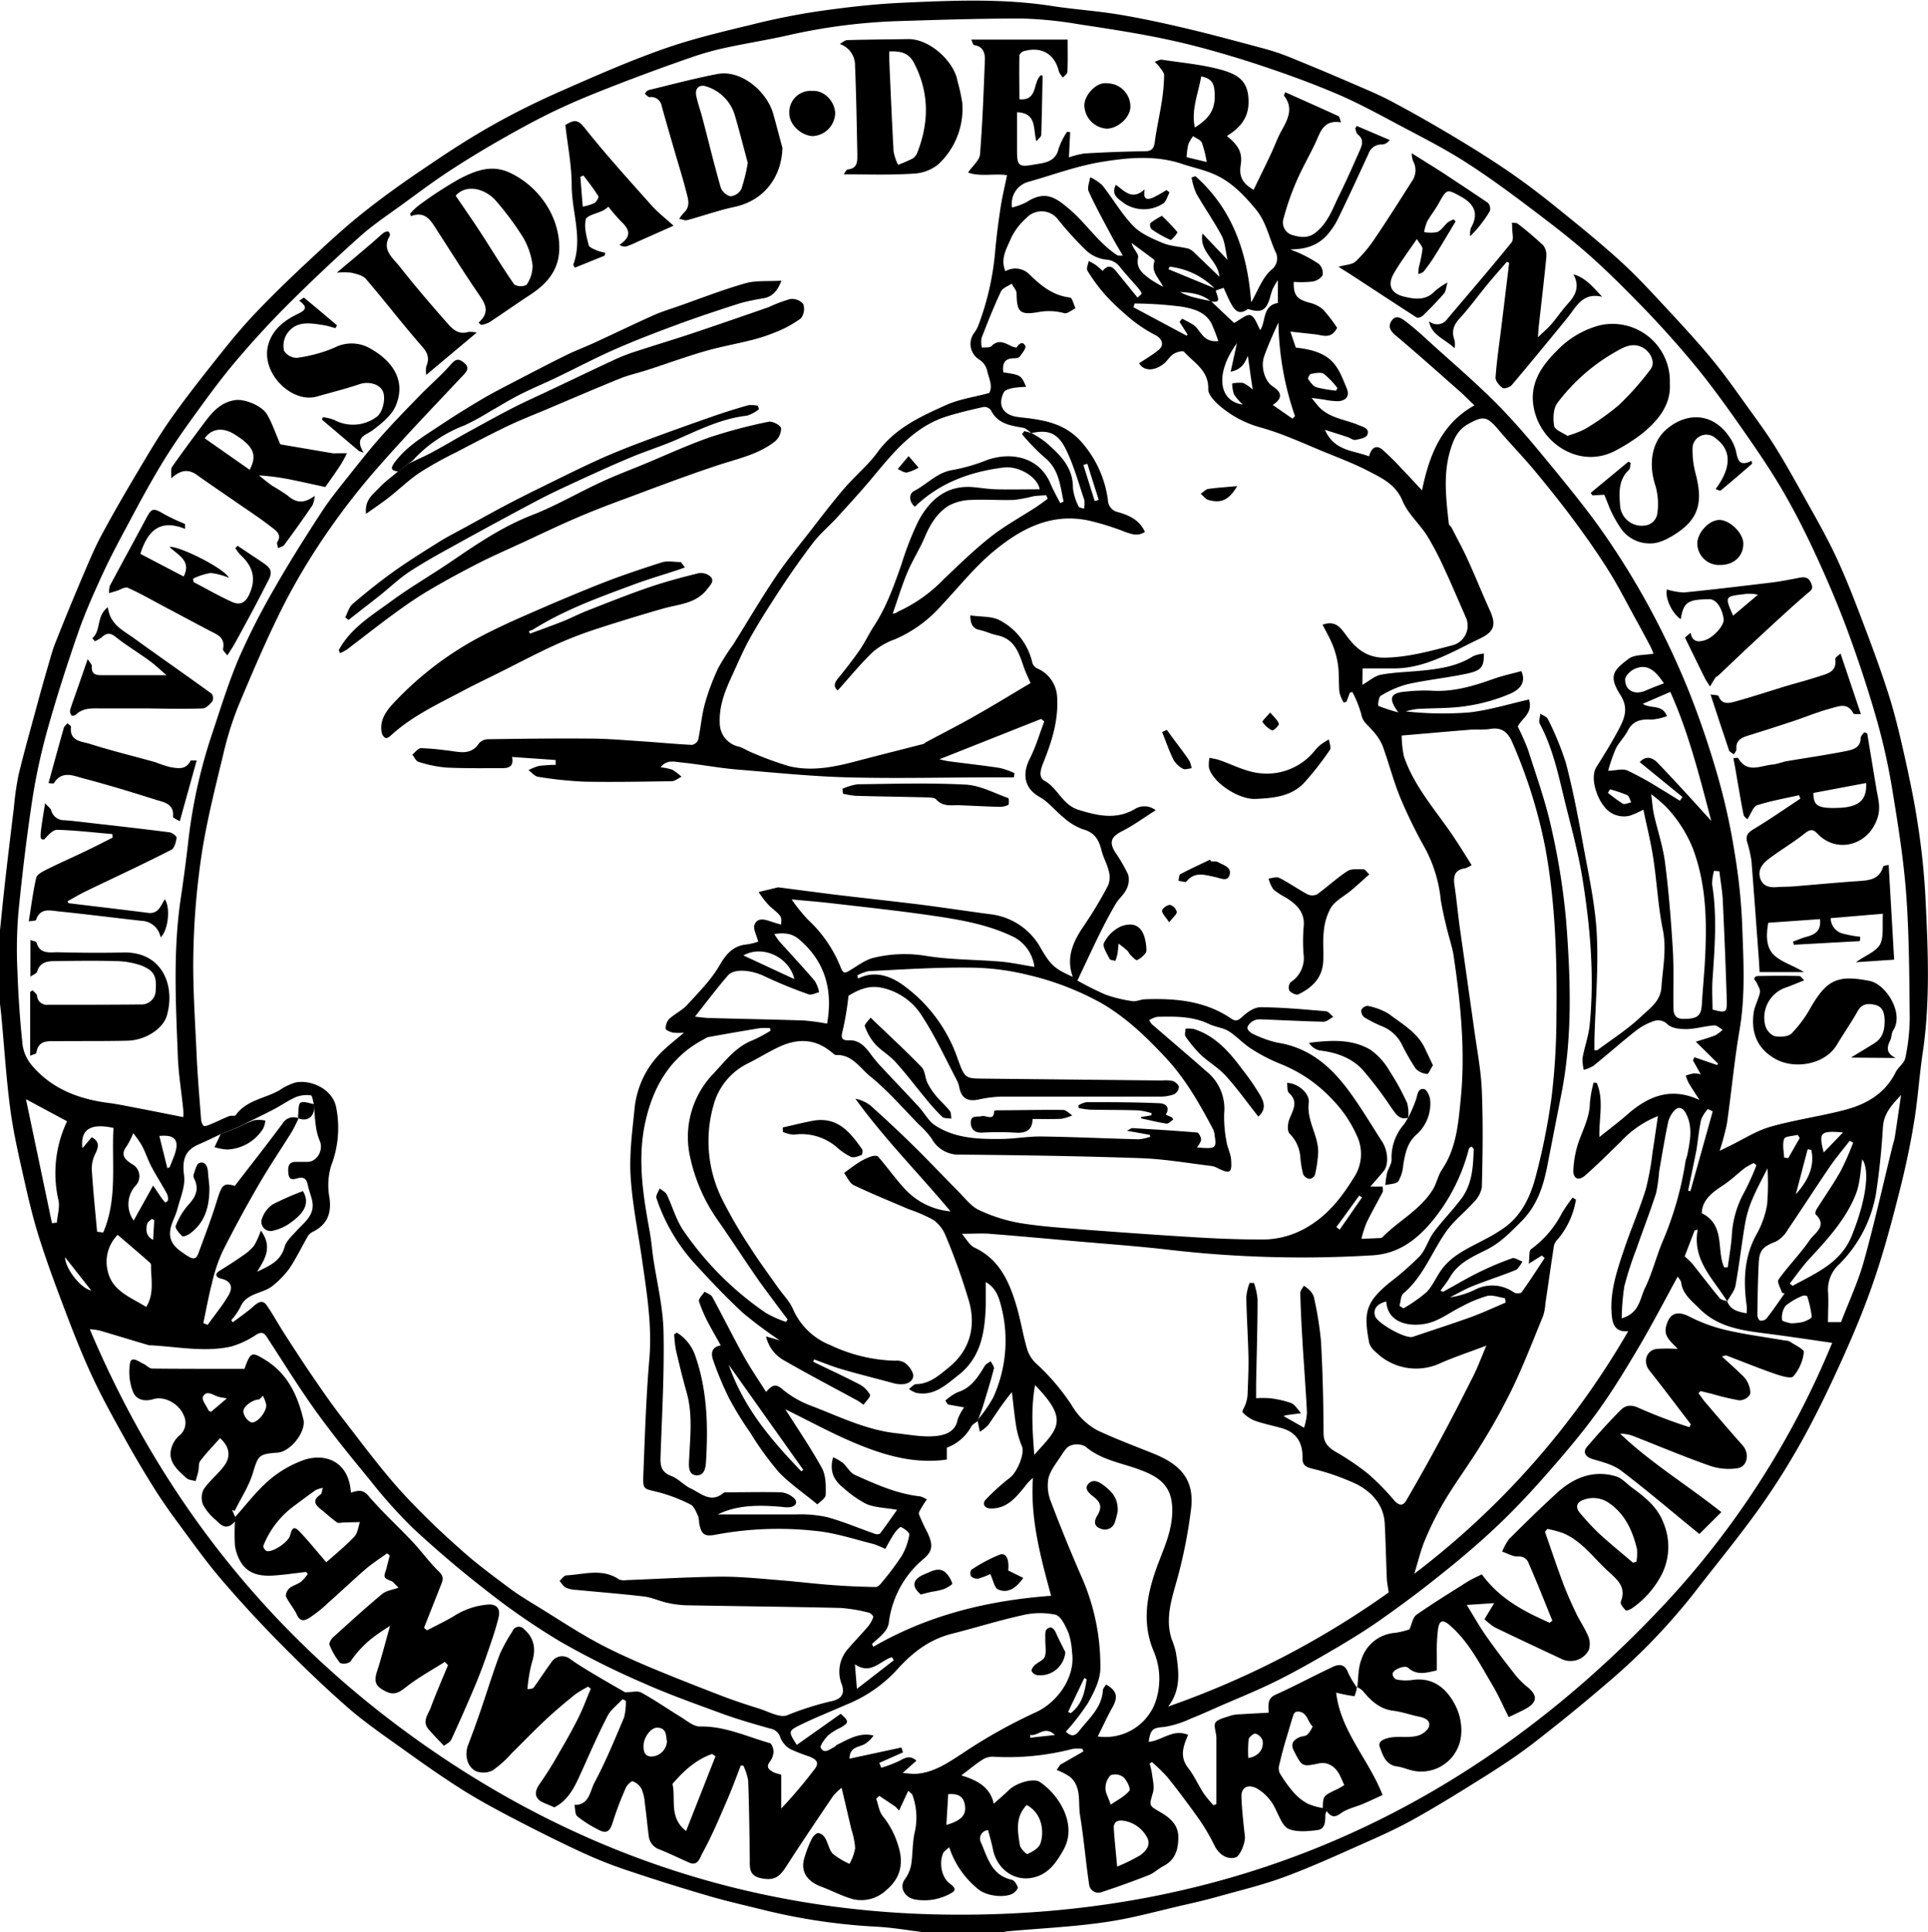 <svg id="Capa_1" data-name="Capa 1" xmlns="http://www.w3.org/2000/svg" viewBox="0 0 398.08 398.91"><path d="M442.52,477.14H426.08c-3.16-.39-6.32-.94-9.49-1.12a124.07,124.07,0,0,1-23.17-3.39c-3.79-.95-7.62-1.8-11.37-2.89q-8.24-2.4-16.37-5.12a90.76,90.76,0,0,1-9.6-3.73c-4.92-2.26-9.76-4.69-14.56-7.19-3.62-1.88-7.22-3.83-10.67-6-4.1-2.59-8.07-5.39-12-8.21S311,434,307.39,430.88c-4.84-4.22-9.47-8.7-14-13.27-4.27-4.33-8.41-8.8-12.36-13.43-3.23-3.79-6.11-7.88-9.08-11.88-1.69-2.29-3.32-4.64-4.83-7.06q-3.06-4.89-5.87-9.95c-2.24-4.05-4.51-8.1-6.48-12.28s-3.71-8.5-5.36-12.82c-2-5.26-4-10.55-5.71-15.91-1.3-4-2.3-8.2-3.23-12.35-1.09-4.83-2.22-9.68-2.88-14.58-.85-6.39-1.25-12.83-1.85-19.24-.09-.95-.21-1.89-.31-2.84V270.48c.37-3.58.72-7.16,1.13-10.74.56-4.94,1.16-9.86,1.76-14.79a62.08,62.08,0,0,1,.95-6.7c1.17-4.84,2.53-9.63,3.83-14.44.73-2.68,1.47-5.36,2.25-8,.53-1.81,1-3.64,1.74-5.38q2.77-7,5.73-13.92c1.15-2.71,2.31-5.44,3.7-8,2.26-4.2,4.64-8.33,7.08-12.42,2.31-3.88,4.58-7.79,7.18-11.47,3.28-4.64,6.83-9.1,10.37-13.55,2.27-2.85,4.61-5.66,7.13-8.29,3.32-3.48,6.77-6.84,10.29-10.12,3.83-3.57,7.66-7.17,11.75-10.43,4.45-3.55,9.12-6.85,13.84-10,4.4-3,8.88-5.87,13.52-8.46s9.37-4.89,14.2-7c6.81-3,13.64-6,20.65-8.46,5.91-2.08,12.05-3.53,18.15-5a140.45,140.45,0,0,1,13.92-2.78c5.74-.82,11.52-1.48,17.3-1.74,10.24-.46,20.48-.91,30.69.67,4.56.71,9.19,1,13.75,1.75,4.72.78,9.42,1.8,14.08,2.9,5.32,1.26,10.61,2.7,15.9,4.12a46.31,46.31,0,0,1,5.37,1.79q6.8,2.76,13.54,5.68c2.71,1.17,5.44,2.31,8,3.71,4.29,2.29,8.52,4.71,12.69,7.21,3.72,2.23,7.39,4.53,11,7,3.28,2.25,6.47,4.66,9.56,7.16,4.64,3.75,9.3,7.5,13.7,11.52,3.55,3.24,6.79,6.83,10.07,10.35,3.1,3.34,6.18,6.7,9.06,10.22,2.6,3.19,4.95,6.59,7.37,9.93,1.77,2.47,3.58,4.92,5.18,7.49,2,3.2,3.85,6.5,5.69,9.8,2.28,4.1,4.64,8.17,6.66,12.39s3.7,8.51,5.35,12.83c2,5.26,4,10.54,5.71,15.89,1.3,4,2.3,8.19,3.24,12.33,1.08,4.83,2.13,9.68,2.87,14.58a149.1,149.1,0,0,1,1.6,15c.54,10.85,1.06,21.72-.55,32.55-.71,4.77-1,9.61-1.8,14.37-.75,4.59-1.72,9.16-2.86,13.67-1.5,5.94-3.06,11.89-5,17.7-1.75,5.28-3.84,10.46-6.09,15.53-2.64,5.94-5.42,11.84-8.52,17.55a148.3,148.3,0,0,1-9.35,15c-4.33,6.09-9.12,11.86-13.69,17.79a127.9,127.9,0,0,1-18.11,18.67c-4.88,4.2-9.9,8.27-15,12.22-3.16,2.44-6.51,4.63-9.89,6.77-4.78,3-9.6,6-14.53,8.76-3.43,1.93-7,3.55-10.66,5.16-5.38,2.39-10.75,4.85-16.27,6.89-4.49,1.66-9.17,2.78-13.78,4.07-2.34.66-4.71,1.21-7.08,1.75-5.31,1.21-10.59,2.72-16,3.49-6.74,1-13.58,1.3-20.38,1.92A7,7,0,0,0,442.52,477.14Zm42.94-336.68c-1.88-1.56-4.1-1.82-6.36-1.94a12.69,12.69,0,0,0,3.26,1.2c1,.26,2.09.46,3.13.69l4.76,4.5c1.24-.64,2.61-1.89,3.4-1.59.94.35,1.39,2,2,3.06,1.2-1.76.42-5.07,3.64-5.59v-4.72a16.2,16.2,0,0,0-1.06,1.81,18.16,18.16,0,0,0-.6,1.94c-.75,2.43-1.73,3-4.09,2.33-.17-.05-.41-.14-.52-.06-1.93,1.36-2.77,0-3.53-1.43-.49-.92-.89-1.89-1.39-3l-1.62.55C486.69,139.38,487.89,140.9,485.46,140.46ZM592.06,346.9c-2.8-4.59-7.24-8.43-6.09-14.82l-.63.2c-.73,1.9-1.46,3.79-2.05,5.34a18.87,18.87,0,0,1,1.59,1.52c1.88,2.37,3.71,4.78,5.64,7.11.31.38,1,.44,1.55.65.72,1.86,2.29,2.14,4,2.48a6.37,6.37,0,0,0,.06-.9c0-.48-.08-1-.14-1.43-.58-4.81-.33-9.45,2.07-13.86A19.28,19.28,0,0,0,600.3,327a50.54,50.54,0,0,0,.09-7.55c-.92,1.83-2.12,4-3.07,6.23a23,23,0,0,0-1.54,5.07c-.74,4.29-1.21,8.62-2,12.89C593.58,344.78,592.66,345.81,592.06,346.9ZM281,312.4c-1.49.69-2.95,1.42-4.46,2.07-3,1.26-3.5,3.33-3.08,6.48.29,2.22-.81,4.66-1.42,7-.35,1.35-1.11,2.59-1.38,3.95-.59,3,1.45,4.3,3.61,5.69,1.2.76,1.74.49,2.13-.58,1.3-3.54,2.66-7.07,3.77-10.67s1.4-3.94,3.76-3.28c3.35-4.34,6.66-8.56,9.86-12.86a2.61,2.61,0,0,1,3.3-1.09,30.35,30.35,0,0,1-1.36,2.74c-2.33,3.75-4.82,7.4-7,11.21q-3.9,6.71-7.38,13.65a33.8,33.8,0,0,0-2.15,6.51c-.7,2.69-1.19,5.44-1.77,8.17l.9.37c1.42-2,3-3.9,4.24-6,1-1.65.78-3-1.47-3.55-.92-.21-1.53-.83-.31-1.62,1.59-1,3.21-2,4.77-3.12a10,10,0,0,0,2.34-2.05,17.17,17.17,0,0,0,1.41-3.13c2.51,3.46.79,5.93-.77,8.5,2.41-1.17,4.84-2.1,5.67-5.12.33-1.2,1.47-2.23,2.37-3.22,1.66-1.86,4-3.36,3.31-6.39-.25-1.11-.69-2.17-.91-3.28s-.84-1.65-2-1.31-1.88.41-2-1.1.14-2.33,1.8-2.26c.68,0,1.36,0,2,0,2.2.08,3.51-2.54,2.69-4.34a12.07,12.07,0,0,1-.83-3.28c-.2-1.4-.25-2.83-.37-4.25-.2-.65-.34-1.82-.61-1.85a6.08,6.08,0,0,0-3.06.32c-1.64.71-3.12,1.78-4.71,2.6-2.45,1.27-4.94,2.46-7.4,3.68ZM515.68,426.71l-.06-.07a9.43,9.43,0,0,1-.5,1.79,35.94,35.94,0,0,1-3.79-.74c.93,8,6.74,13.79,9.58,21.13-1.32.61-2.69,1.27-4.09,1.86s-3.29,1-4.57,1.95-2,.7-2.9-.5a4.24,4.24,0,0,0-.26.79c0,1.31,0,2.93-1.59,3.14-2,.26-4.2.47-5.95-.22-1.21-.47-1.9-2.46-2.64-3.88a9.59,9.59,0,0,0-4-4.52c-1.81-.91-3.21-.2-3.14,1.78.1,2.7.41,5.4.71,8.1.15,1.34-1,4.11-1.9,4.39-1.69.5-3.39-.52-4.35-2.4a41.9,41.9,0,0,0-3.08-5.31c-2.13-3-4.36-6-6.66-8.86a34.74,34.74,0,0,0-3.19-3.11l-.5.3a14.75,14.75,0,0,1,.49,2c.15,1.32.56,2.76.21,4-.8,2.79-.89,2.62,1.57,4.06,1.9,1.11,3.66,2.55,3.67,5.1s-.59,4.71-3.06,6c-1.05.55-1.94,1.43-3,1.86-3.24,1.27-6.52,2.46-9.82,3.54a1.91,1.91,0,0,1-2.53-1.56c-.71-4.76-1.1-9.57-1.88-14.32-.43-2.67.37-5.74-2-7.88a12.42,12.42,0,0,0-2.83-1.47l.73-1.08,4.79-2.75-.2-.53a8.55,8.55,0,0,0-2,0,53.14,53.14,0,0,1-16.57,1.61,4,4,0,0,0-2.28.76c-1.31.85-2.51,1.87-4.15,3.11,3.35,1,6,2.48,6.69,5.85,1.09-1,2.15-1.85,3.11-2.81,1.47-1.48,5.08-2.54,6.36-1.71,3.85,2.5,7.93,8.73,4.92,14.05-1.42,2.52-3,4.89-6,5.65-4.17,1.07-7.78-1.79-8.56-5.79-.26-1.31-.64-2.6-1-3.94a1.75,1.75,0,0,0-1.42,2.64c1.34,3.11,2.18,6.7,6.3,7.6.53.12,1.09,1,1.25,1.55.08.33-.55,1-1,1.29-1.87,1-5.48.48-7.1-.84a18.51,18.51,0,0,1-6.05-8.71c-.57.53-1.07.8-1.25,1.21-.87,2-.37,5,1.37,6.29s.87,1.66-.21,2.24a11.08,11.08,0,0,1-6.69,1.09c-2.41-.3-3.59-2.49-2.43-4.15a7.42,7.42,0,0,0,1.33-2.95c.37-2.22.25-4.53.73-6.72a13.58,13.58,0,0,0-.5-7.94l-.81-.72-1.9,4.07-.73-.79L417,449l-.64.58c.44,1.23.6,2.7,1.38,3.64a17.45,17.45,0,0,1,3.11,5.89c1.3,3.85.5,6.93-2.43,9.37a7.52,7.52,0,0,1-6.75,1.88c-2.3-.62-4.45-1.79-6.7-2.63-2.65-1-4.16-2.85-3.55-5.51a23.88,23.88,0,0,1,1.71-4.48c.23-.48.9-1.08,1.35-1.06a2.2,2.2,0,0,1,1.38,1.11c.59,1,.78,2.38,1.56,3.18a15.42,15.42,0,0,0,3.43,2.07,10.69,10.69,0,0,0,1.17-3.23,16.33,16.33,0,0,0-.8-3.94c-.66-2.84-1.32-5.68-2-8.54a12.49,12.49,0,0,0-1.76,1.71c-3.29,4.86-6.57,9.71-9.74,14.64-1.45,2.25-2.64,2.86-5.19,2.31s-2.25-2.32-2.27-4.13c-.07-5.34-.13-10.68-.33-16a11.92,11.92,0,0,0-1-3.11h-.54c-1,2.64-2,5.31-3.14,7.9-1.51,3.49-3,7-4.85,10.32-.37.67-.84,2.61-2.61,1.83-2.06-.9-4.07-1.9-6.16-2.73a3.3,3.3,0,0,1-2.24-2.83c-.29-2.22-.49-4.46-.79-6.67a9.29,9.29,0,0,0-.69-3A3.41,3.41,0,0,0,366.1,446c-.33-.1-1.19.77-1.44,1.35a68.59,68.59,0,0,0-2.71,7.15c-.52,1.73-1.22,2.38-2.79,1.57a24.81,24.81,0,0,1-4.51-2.84c-.5-.42-.41-1.55-.59-2.36,3.08.06,3.2-2.86,4.12-4.58,2.32-4.34,4.2-8.92,6.12-13.47a12.21,12.21,0,0,0,.37-3.46l-.7-.31c-1,1.13-2.39,2.11-3.07,3.44-2,3.85-3.71,7.84-5.5,11.79-1.27,2.8-2.55,5.58-5.48,7.09-.69-.29-1.42-.62-2.16-.92-1.92-.79-2.12-2.19-.89-3.9a75.62,75.62,0,0,0,4-6.4c1.37-2.34,2.72-4.71,3.94-7.15,1-2,1.75-4.06,2.62-6.1l-.53-.45a21.06,21.06,0,0,0-2.79,1.68c-2.05,1.66-4.08,3.36-6,5.16-2.39,2.24-4.66,4.61-7,6.9a22.38,22.38,0,0,1-3.91,3.53,4.25,4.25,0,0,1-3.55.16c-1.85-1-2.28-3.46-1.56-5.35.94-2.44,1.82-4.9,2.67-7.37,1.31-3.82,2.48-7.69,3.91-11.47a35.42,35.42,0,0,1,2.6-4.69,1.38,1.38,0,0,1,2.36-.42c2.18,1.86,2.54,4.21,1.61,7a32.71,32.71,0,0,0-.89,5.37c.86,0,1.19-.15,1.36-.39,1.26-1.78,2.45-3.6,3.74-5.36a2.64,2.64,0,0,1,3.77-.42c1.59,1.13,3.28,2.14,4.95,3.15,2.26,1.34,4.54,2.64,6.35,3.69,1.32,0,2.55-.37,3.34.06,2.78,1.52,5.38,3.34,8.1,5,1.27.77,2.65,2,4,2,5.15-.11,9.69,2.09,14.44,3.43.41.12.78,1.18.77,1.79a3.88,3.88,0,0,1-.78,2.06c-.91,1.23,0,1.71.81,2.19a8.65,8.65,0,0,0,1.56.46v7a98.58,98.58,0,0,0,6.84-8.07c1.27-1.58.1-2.15-1-2.65a36.54,36.54,0,0,1-3.94-1.53,4.88,4.88,0,0,1-2.08-2.37,2.6,2.6,0,0,0-2.08-1.88c-3.34-.94-6.69-1.89-9.95-3.08-5.42-2-10.85-3.91-16.11-6.25a172.21,172.21,0,0,1-17.15-8.54,144,144,0,0,1-15.19-10.45c-5.3-4.1-10.43-8.47-15.33-13a103.8,103.8,0,0,1-9-10.07c-3.82-4.64-7.63-9.31-11.13-14.18s-6.79-10.22-10.15-15.35c-.58-.87-1.11-1-2.12-.41a18.23,18.23,0,0,1-5.23,2.46c-5.56,1.22-11.15,0-16.72-.27a.66.66,0,0,1-.2,0c-3.41-1-6.82-2.05-10.23-3.05a16,16,0,0,0-2-.26c14,33.13,35,60.38,63.41,81.73,33.28,25,70.94,38.4,112.51,39.11,59,1,108.73-20.95,149-63.84a178.54,178.54,0,0,0,34.84-54.19c-4.77-.68-9.19-1.36-13.62-1.92-5-.64-10-1.28-13.85-5.2-1.56-1.59-3.38-2.88-3.71-5.32-.06-.44-.48-.84-.72-1.24-2.74,5-5.28,9.91-8.09,14.66s-5.51,9.18-8.64,13.49-6.74,8.56-10.34,12.65c-3.31,3.77-6.75,7.44-10.4,10.88-3.81,3.6-7.85,7-11.94,10.24-3.87,3.11-7.88,6.08-11.94,8.94-3.1,2.18-6.34,4.17-9.61,6.09-3.89,2.27-7.81,4.51-11.84,6.52-3.84,1.91-7.84,3.51-11.77,5.23-2,.87-3.92,1.77-5.93,2.54a20.61,20.61,0,0,1-5.49,1.74c-2.3.19-2.86.36-3.24,3.08,2.73-.24,5.07-2.79,8.14-1.44-1,2.32-1.8,4.5,0,6.81,1.26,1.61,2.1,3.54,3.22,5.28a28.65,28.65,0,0,0,2,2.43l.62-.22c0-4.55,0-9.11,0-13.66,0-1.11-.65-2.56-.15-3.24s2.08-1,3.22-1.41a7.11,7.11,0,0,1,1.8-.24c1.95-.12,3.9-.22,5.91-.33,0-1.59-.35-2.93,1.48-3.74,4-1.78,7.89-3.91,11.87-5.76,1.25-.58,2.45-.51,3.06,1.23A18.16,18.16,0,0,0,515.68,426.71Zm-78.36-55.08.22-.54a26.62,26.62,0,0,0,3-4.37,28.29,28.29,0,0,0,1.63-18.79c-.47-1.82-1.08-3.85-3.18-5,0,1.7,0,3.25,0,4.8-.19,5.49-.95,10.77-5.71,14.45-2.56,2-5,4.36-8.68,3.61a6.07,6.07,0,0,1-1.48-.79c.5-.35,1-1,1.5-1,2.92-.06,4.92-2,6.91-3.6,4.18-3.49,5.41-8.24,4.05-13.32a128.58,128.58,0,0,0-5-14A7.08,7.08,0,0,0,428,330a31.3,31.3,0,0,0-4.81-2.08c-3.84-1.64-7.7-3.21-11.46-5-.87-.42-1.35-1.66-2-2.52,1-.74,2-1.52,3.08-2.19a11.38,11.38,0,0,1,2.4-1.18c.47-.17,1.32-.28,1.55,0,1.92,2.22,3.63,4.64,5.63,6.79a14.55,14.55,0,0,0,9.32,4.51c-6.52-7.81-13.68-15-19.64-23.25a7.36,7.36,0,0,1,3.09,1.38q4.53,4.05,8.89,8.32c3.13,3.07,6.13,6.28,9.23,9.39,1.37,1.37,2.62,3.09,4.29,3.87a33.07,33.07,0,0,0,8.61,2.72c4.56.74,9.19,1,13.81,1.38,7.67.58,15.35,1.13,23,1.58,4.37.26,8.75.41,13.12.42a18.27,18.27,0,0,0,9.78-2.88c3.91-2.43,6.64-5.93,9-9.76a8.81,8.81,0,0,0,.69-8.86,25.75,25.75,0,0,0-5.12-7.5,29.64,29.64,0,0,0-10.78-7.32,34.73,34.73,0,0,1-5.92-3.09c-1.63-1.05-3-2.57-4.61-3.6-1.17-.72-2.7-.84-4-1.45-3.44-1.68-7.11-1.6-10.77-1.52a5.12,5.12,0,0,0-1.67.71,5.93,5.93,0,0,0,.58.82c3.73,3.23,7.49,6.41,11.19,9.68a9.89,9.89,0,0,1,3.73,8.7,26.1,26.1,0,0,0,.49,5.89c.18,1.24.85,2.43.94,3.67.2,2.73-.2,3-2.61,1.86a4.84,4.84,0,0,0-1.31-.52c-4.94-.59-9.87-1.46-14.82-1.63-12.38-.43-24.76-.62-37.15-.73a6.35,6.35,0,0,1-5.92-3.27,16.56,16.56,0,0,0-2.47-2.77c-3.41-3.45-6.59-7.19-10.35-10.21-2-1.64-3.64-4.46-6.92-4.31-.31,0-.66-.39-1-.63-3.52-2.91-7.28-2.79-11.16-.87-2.07,1-4.06,2.25-6.14,3.27a13.47,13.47,0,0,0-7,8.54,26.94,26.94,0,0,0,1.79,19.52,96.31,96.31,0,0,0,5.71,9.81c1.77,2.8,3.76,5.47,5.66,8.19,1.11,1.58,2.55,3,3.29,4.75a14,14,0,0,0,7.7,7.33,33,33,0,0,0,13.34,3.2,3.21,3.21,0,0,1,1.95.41A4.67,4.67,0,0,1,424,362c.12,1.17-.85,1.93-2.13,2a6.26,6.26,0,0,1-1.62-.11c-3.64-1-7.3-1.89-10.92-2.95-2-.57-3.86-1.36-5.79-2.05l-.19.49c3.16,1.53,6.35,3,9.47,4.62a5.4,5.4,0,0,1,2.26,2.18c.19.38-.84,1.36-1.33,2.07-.58-.4-.89-.66-1.24-.85-5.11-2.78-10.27-5.48-15.32-8.39a7.53,7.53,0,0,1-3.57-4.86l2.84.82a88.61,88.61,0,0,1-7.7-5.76c-3.41-3.17-6.63-6.57-9.77-10a37.65,37.65,0,0,1-8-13.62c-.18-.54.43-1.35.66-2,.51.42,1.22.74,1.48,1.28,1.16,2.41,1.88,5.09,3.34,7.29a65,65,0,0,0,17.15,17.16,22.83,22.83,0,0,0,4.12,1.83l.33-.51c-2-2.68-4-5.31-5.93-8-2.88-4.14-5.62-8.38-8.51-12.52A35.5,35.5,0,0,1,378,317.38a18.87,18.87,0,0,1,4.87-17.61c2.37-2.55,4.58-5.49,8.09-6.81a28.8,28.8,0,0,0,3.58-1.93l-.09-.53a13.25,13.25,0,0,0-2.09,0c-3.56.58-7.11,1.21-10.66,1.84a3.3,3.3,0,0,0-.9.45c-7.2,3.75-10.72,10.25-12.24,17.73-1.46,7.23-.33,14.54,1,21.76.35,1.88.5,3.79.77,5.69.74,5,2,10,2.12,15.1.18,8.66-.32,17.33-.62,26-.07,1.86.22,3.13,2.22,3.89,1.46.55,2.6,1.91,4,2.57,2.13,1,4.21,3.14,6.81.9a1.06,1.06,0,0,1,.6-.1c3.76,0,7.51-.1,11.27,0a4.58,4.58,0,0,1,2.5,1.07c.89.72.82,1.6-.42,1.95a5.21,5.21,0,0,1-1.8,0c-4.64-.41-9.22-.49-13.36,1.55,5.23,0,10.61,0,16,0a26.17,26.17,0,0,1,6.52.54c3.39.92,6.65,2.32,10,3.49.29.1.83.08,1-.11,1.19-1.57,2.31-3.19,3.51-4.88-2.5-.43-4.56-.45-6.33-1.19a22.07,22.07,0,0,1-4.73-3.31c-1.92-1.51-3-3.38-2.15-6.35a11.71,11.71,0,0,1,2,1.16c.87.77,1.46,2,2.45,2.47,4.33,1.94,8.68,3.92,13.5,4.45a4.88,4.88,0,0,1,1.4.64,16.61,16.61,0,0,0-.94,1.42c-.29.53-.83,1.21-.69,1.63a39.77,39.77,0,0,0,1.77,3.81c1.16,2.49,1.1,3.77-.79,5.38a20.37,20.37,0,0,0-7.22,13.33,4,4,0,0,1-1,1.93c-.74.85-1.63,1.56-2.46,2.34l.28.57c11.28-6.53,23.55-9.55,36.71-10.53-2.23-8.15-4.33-16-3.75-24.35A11.15,11.15,0,0,0,447,385.2c-1.83,2.25-3.67,4.52-7,4.47-1.26,0-1.85-1-1-1.86a45.05,45.05,0,0,1,5-4.51c1.47-1.14,3.06-4.93,2.47-6.44a19,19,0,0,1-1.15-3.81c-.41-2.45-.64-4.93-.94-7.4-1.93,2.3-3.33,4.55-4.84,6.73a7.69,7.69,0,0,1-1.78,1.44Zm11.09-204a23,23,0,0,1,2.94,1.89c2.89,2.54,5.69,5.1,5.63,9.49a11.23,11.23,0,0,0,1.19,3.81c.08.22.62.26,1.1.44a5.6,5.6,0,0,0,.07-1.79c-1.23-3.58-2.21-7.3-3.9-10.65s-3.79-3.88-7-3.18c-.59-.38-1.14-1-1.78-1.1-2.61-.46-5.2-.81-6.59-3.58a1.7,1.7,0,0,0-1.47-.72c-2.54.55-5.08,1.16-7.56,1.92-6.93,2.15-11.19,7.57-15.59,12.84-2.33,2.78-4.78,5.45-7.23,8.13-1.6,1.75-3.46,3.29-4.9,5.17-2.56,3.36-5,6.86-7.29,10.38-2,3.08-4,6.21-5.79,9.43-1.42,2.55-2.55,5.27-3.78,7.93-1.39,3-2.56,6.08-2.4,9.48a5,5,0,0,0,4,4.88c.75.22,1.43.67,2.17,1a67.62,67.62,0,0,0,8.1,3c4.6,1.13,9.17.23,13.68-.95,4.7-1.24,9.42-2.42,14.12-3.63.18-.05.32-.24.49-.34,3.32-1.78,6.67-3.48,9.95-5.34,4-2.26,7.88-4.64,11.66-6.88-.58-1.37-1.07-2.32-1.4-3.32-1-2.93-1.9-5.82-5.51-6.56-1.24-.25-2.41-.84-3.65-1.1s-1.88-1.06-1.87-3c2.19.34,4.52.13,6.18,1.07a13.22,13.22,0,0,1,6.64,8.79,2,2,0,0,0,1,1.1,6.74,6.74,0,0,1,4.09,5.76c.33,4.73-1,9.09-2.73,13.41-.51,1.3-1.31,3.17.11,4,2.78,1.52,3.66,4.93,7,6,4,1.24,7.77,2.1,11.62-.11a3.72,3.72,0,0,1,4.35.21c-2.36,1.49-4.5,3.08-6.84,4.27s-2.82,2.25-1.52,4.39a31.86,31.86,0,0,1,2.69,4.65,4.23,4.23,0,0,1-.36,3c-.52,1.11-1.58,1.95-2.21,3-1.21,2.07-2.33,4.2-3.39,6.35-1.55,3.14-3,6.33-4.53,9.5a63.13,63.13,0,0,0,5.82,2.91,28.07,28.07,0,0,0,5.53,1.34c.82.13,1.71-.35,2.58-.38,6.29-.23,12.43.3,17.85,4,.9.61,1.39.41,2.22-.35,1-.94,2.49-2,3.76-2,4.53,0,9.06.45,13.57.82.53.05,1,.76,1.51,1.16-.67.33-1.33,1-2,1-4.37-.09-8.73-.34-13.1-.49a2.82,2.82,0,0,0-1.56.4c-.47.3-1,.84-1.07,1.3s.57,1,1,1.24a23,23,0,0,0,5.25,1.89c6.47,1,10.92,4.87,14.59,9.81,2.51,3.39,4.65,7,6.95,10.58,1.27,1.94,1.42,4.86.31,6.15-.84,1-1.7,2-2.73,3.16h2.56c0,.45.12.84,0,1.11-1.1,2.13-2.3,4.2-3.34,6.36a22.91,22.91,0,0,0-1.05,3.32l3.72-.16a1,1,0,0,0,.58-.14c3.36-3.44,7.88-5.68,10.46-9.91.78-1.29,1.06-2.89,1.9-4.13,2.94-4.38,3.34-9.46,3.83-14.4,1-10,0-19.91-1.47-29.8-.14-.93-.41-1.84-.63-2.75a83.62,83.62,0,0,1-2-8.6,28.69,28.69,0,0,0-3.16-10.58,100.74,100.74,0,0,1-5.22-10.64c-1.45-3.52-2.37-7.26-3.7-10.84a11.4,11.4,0,0,0-2.19-3.17c-.83-1-1.89-1.64-2.15-3.17a22.43,22.43,0,0,0-1.84-4.6l-.5.1-.73,1.91-.55.17a7.73,7.73,0,0,1-.89-2.12c-.18-1.83-.05-3.7-.28-5.52a17.42,17.42,0,0,0-1.08-4.14c-.58-1.48-1.4-2.86-2.12-4.3,2.75-1,3.79.75,4.94,2.27,2,2.72,4.27,4.65,8.17,4.53,4.71-.14,9.12-1.35,13.56-2.52a4.18,4.18,0,0,0,3-5.59c-1.48-3.35-2.89-6.73-4.44-10.06a63.23,63.23,0,0,0-3.65-7c-1.58-2.49-4-4.58-5.09-7.23-1.41-3.38-4.22-4.66-7-6.11s-5.74-2.58-8.65-3.77c-4.47-1.81-8.86-3.9-13.47-5.2a21.93,21.93,0,0,1-8.9-4.76c-.93-.85-2.12-2.15-2.08-3.2.12-3.85-2.94-5.44-5-7.71-.26-.3-1.58.07-2.19.47-.77.48-1.24,1.41-2,2-2.06,1.65-4.24,1.45-5.07-.11,1.38-.92,2.79-1.73,4-2.73s.79-2.25-.52-3a29.86,29.86,0,0,1-4.55-2.88,55.57,55.57,0,0,1-5.76-5.3,35.29,35.29,0,0,1-3.86-5.21c-.28-.44.17-1.34.28-2,.53.31,1.09.59,1.58.94a17,17,0,0,1,1.28,1.13c1-1.19,1.77-1.18,2.8.08,1.48,1.8,2.94,3.62,4.41,5.43l.87-.81a4.9,4.9,0,0,0-.53-.92c-1.27-1.49-2.6-2.92-3.84-4.42a3.83,3.83,0,0,0-3-1.7,7.23,7.23,0,0,1-4.06-1.85,69.36,69.36,0,0,1-5.83-6.4,4.26,4.26,0,0,0-6.55-.35,13.44,13.44,0,0,0-3.1,4c-.86,2.13-2.39,4.31-1.24,7a4.07,4.07,0,0,1,4.91.61c2.4,2.34,4.88,4.42,8.44,4.82.45.05.75,1.45,1.12,2.23-.78.36-1.7,1.17-2.31,1a11.88,11.88,0,0,0-5.53-.19c-3.7.61-4.28-.11-4.32-3.91,0-.65-.68-1.3-1-2-.77.53-1.89.89-2.23,1.62-1.48,3.13-2.75,6.36-4,9.59a5.17,5.17,0,0,0,.06,2c.68-.09,1.61.07,2-.32,1.34-1.37,2.57-.73,3.88-.09a3.27,3.27,0,0,0,1.29.4c.53-.89,1.3-1.36,1.8-.33.22.45-.66,1.52-1.17,2.21-.19.26-.76.32-1.15.33-2.08,0-2.42,1.21-2.23,2.9,3.67.57,3.67.57,4.72,3a21.27,21.27,0,0,0-2.79.25c-.65.14-1.58.39-1.82.88-1.3,2.58-.21,4.58,2.63,5.05.94.15,1.9.22,2.85.35,3.86.54,7.31,1.4,10.3,4.57a22.57,22.57,0,0,1,5.71,12.24,2.61,2.61,0,0,0,2.08,2.52c2.36.67,4.51,1.67,5.57,4.12-1.42.78-2.26.61-4,0a53.58,53.58,0,0,0-7.67-2.39c-7.8-1.64-14.15,1.81-19.76,6.52-3.88,3.25-7.07,7.31-10.57,11a26.91,26.91,0,0,1-9.6,7,14.21,14.21,0,0,0-4.63,2.67c-2.53,2.44-4.77,5.19-7.2,7.9-.88-.74-.77-1.48.07-2.5,1.64-2,3.18-4,4.63-6.09,1-1.51,1.8-3.21,2.81-4.75,2.57-3.93,4.1-8.31,5.65-12.7a63.26,63.26,0,0,1,3.52-9c2.37-4.38,5.85-7.43,11.34-6.93,1.57.14,3.13.4,4.69.44,3,.07,6,0,9,0-.53-2.7-4.48-4.87-7.44-4.5-6.94.86-13.24,3.16-18.34,8.09-1.17-.88-1.34-2.65-.14-3.26,2.67-1.36,4.7-3.81,7.9-4.31A36.25,36.25,0,0,0,439,173.3c5.07-1.9,11-.82,13.36,4.81.59,1.38,1.34,2.7,2,4l.69-.34c-.73-3.32-.91-6.77-4.06-9.22a41.83,41.83,0,0,1-4.52-4.69l.49-.63ZM273.29,308.87a13.1,13.1,0,0,0,0-1.53c-.38-3.72-1-7.44-1.13-11.18-.42-10.92-1-21.85.65-32.74q.92-6.14,1.61-12.31a108.08,108.08,0,0,1,5-21.9c1.69-5.11,3.29-10.27,5.4-15.21a142.48,142.48,0,0,1,7.27-14.25c3.05-5.36,6.35-10.58,9.71-15.74,1.76-2.72,3.84-5.24,5.85-7.78,2.16-2.73,4.34-5.47,6.65-8.07,2.56-2.87,5.25-5.63,7.93-8.38,2.07-2.12,4.35-4.06,6.29-6.29.92-1.06,1.52-1.32,2.6-.48s1.06,1.52.13,2.52c-5.79,6.16-11.65,12.25-17.23,18.59a144.45,144.45,0,0,0-10.44,13.23,134.5,134.5,0,0,0-9.34,15.37c-3.49,6.85-6.51,13.95-9.49,21.05A67.23,67.23,0,0,0,281.54,234c-1.65,6.85-3.4,13.7-4.46,20.65a156.79,156.79,0,0,0-1.7,20.18c-.16,6.95.34,13.91.65,20.86.2,4.51.58,9,.93,13.51,0,.54.29,1.38.63,1.49s1.12-.25,1.66-.48c1.18-.49,2.31-1.07,3.5-1.54.42-.17,1.19.05,1.37-.21,2.23-3.12,6-3.41,9-5.12a12,12,0,0,1,3.39-1.63c3.24-.62,7.69,1.43,8.37,5.23a21.66,21.66,0,0,1-1.07,12,14.06,14.06,0,0,0-.32,6.63c.42,3.16-.47,5.41-3.29,6.9a2.78,2.78,0,0,0-1.08.8c-1.32,2.27-2.45,4.65-3.9,6.82a18.37,18.37,0,0,1-3.4,3.54c-2.06,1.77-5.51,1.42-6.77,4.52a13.69,13.69,0,0,1-1.85,2.64l.32.44c1.46-1.12,3-2.15,4.36-3.38,1-.88,1.86-1.25,2.65-.11,1.29,1.85,2.36,3.85,3.58,5.74,1.9,2.94,3.79,5.88,5.77,8.77s4.11,6,6.33,8.84c3.86,5,7.65,10.11,11.85,14.82a159.74,159.74,0,0,0,12.26,12c3.28,3,6.85,5.61,10.4,8.27,2.08,1.55,4.34,2.86,6.54,4.22,3.78,2.34,7.51,4.8,11.41,6.91,3.58,1.94,7.33,3.59,11.08,5.19,4.81,2,9.68,3.92,14.56,5.79,2.58,1,5.21,1.86,7.85,2.69,1.95.6,4.36,2,5.86,1.36a60,60,0,0,1,9.35-2.94c1.54-.38,2.65-1.27,1.88-3.42a7.08,7.08,0,0,1,1.26-7.29c1.34-1.57,2.78-3.05,4.12-4.61a6.51,6.51,0,0,0,1.13-2c.06-.18-.52-.81-.88-.89A32.13,32.13,0,0,0,409,410.2c-10.61-.25-21.22-.35-31.82-.55a20.41,20.41,0,0,1-4-.52c-1.6-.35-3.14-1.1-4.75-1.29-4.66-.56-9.34-.91-14-1.37a6.09,6.09,0,0,1-2.19-.48c-.52-.27-.85-.91-1.26-1.39.47-.39.92-1.1,1.4-1.12,3.66-.19,7.43-1.54,10.91.85a2.7,2.7,0,0,0,1.41.13c6.61-.25,13.21-.66,19.82-.72,4,0,8,.42,12,.74,3.61.29,7.21.74,10.82,1,3,.23,6,.35,8.95.4.44,0,1-.62,1.33-1.07a57.12,57.12,0,0,0,4-5.34,12.81,12.81,0,0,0,1.58-4.37c.08-.45-1-1.26-1.71-1.6-.21-.1-1,.75-1.37,1.29-.73,1.08-1.33,2.25-1.89,3.23a19,19,0,0,0-2.37-1c-4-1-8-2.34-12-2.72a70.1,70.1,0,0,0-20.39.73c-2.49.5-3.19.15-3.67-2.37a5.86,5.86,0,0,0-.2-1.42c-.43-.85-.82-2-1.55-2.38a33.7,33.7,0,0,0-6.88-2.61c-2.81-.67-3-.48-2.89-3.46.32-8,.56-16,1.24-23.92.59-6.83-.49-13.47-1.44-20.15-.83-5.86-2.05-11.69-2.42-17.57-.29-4.57.32-9.22.79-13.81a18.92,18.92,0,0,1,5.47-11.77c1.45-1.45,3.1-2.71,4.76-4.14a11.4,11.4,0,0,1-2.22,0c-.57-.12-1.53-.49-1.55-.8a2.81,2.81,0,0,1,.68-2c1.14-1.07,2.67-1.76,3.72-2.9,2.36-2.58,4.91-5.12,6.65-8.1,1.42-2.44,2.82-4.14,5.69-4.42a12.3,12.3,0,0,0,2.35-.57c-.38-1.43-1-2.5-.81-3.33.42-1.49,1.78-1.39,3.06-.95.8.28,1.62.51,2.46.77.18-1.78.13-1.71-2.33-3.81a17.92,17.92,0,0,1-2.28-2.93l3.94-.95a.75.75,0,0,1,.21,0c3.85.5,7.69,1,11.55,1.49,5.72.69,11.46,1.3,17.18,2,5,.63,9.95,1.39,14.93,2.05a13.65,13.65,0,0,1,10.46,7.06c2,3.41,2.78,4.2,6.57,5.86-1.44-4.05.11-7.34,2.34-10.59a83.09,83.09,0,0,0,5-8.35,4.71,4.71,0,0,0,.07-3c-.33-1.4-1.11-2.7-1.45-4.1-.53-2.17-1.4-3.76-3.82-4.41a11.94,11.94,0,0,1-3.91-2.34c-1.76-1.39-3.19-3.29-5.1-4.36-3.63-2.05-3.28-5.38-2-7.88s2-5.12,3-7.69l-.66-.52-21,8.33c1,.23,1.5.36,2,.42,3.51.46,7,.84,10.51,1.38a15.54,15.54,0,0,1,3,1.07l-.14.86h-3.92c-10.13,0-20.27.27-30.39,0-7.61-.2-15.21-1-22.79-1.61-3.85-.33-7.67-1.07-11.52-1.46-1.4-.14-3.06-.66-4.31,1a10.9,10.9,0,0,1,2.39.49,10.59,10.59,0,0,1,1.92,1.46c-.67.31-1.34.89-2,.91-6,.1-12,.21-18.07.1a82.29,82.29,0,0,1-9.52-1c-.72-.1-1.34-.9-2-1.37a9.67,9.67,0,0,1,2.18-.88,29.93,29.93,0,0,1,3.43-.22v-1l-9-.63c.4,2-.71,2.31-2,2.31-3.89,0-7.8.07-11.69-.13a25.92,25.92,0,0,1-5.66-1.18c-.51-.15-.84-1-1.25-1.47.59-.48,1.18-1.34,1.78-1.35a50.7,50.7,0,0,1,5.2.46c2.41.19,5,1.28,6.81-1.48a2.56,2.56,0,0,1,1.86-.82c7-.1,13.95-.19,20.92-.13,3.55,0,7.1.32,10.65.55s7,.58,10.54.75A1.8,1.8,0,0,0,379.6,231c.53-2.45.71-5,1.37-7.4a47.35,47.35,0,0,1,2.78-7.45,46.24,46.24,0,0,1,3.09-4.86c2.9-4.63,5.66-9.35,8.71-13.88,2.29-3.4,4.9-6.58,7.42-9.82,2.23-2.88,4.45-5.79,6.82-8.55,2.19-2.55,4.86-4.72,6.82-7.41,3.62-5,8.88-7.39,14.14-9.76,2.72-1.23,5.8-1.65,8.94-2.5.75-1.27.08-2.72-.36-4.34a3.74,3.74,0,0,0-1.67-2.55,3.79,3.79,0,0,1-1.14-5.42,7.48,7.48,0,0,0,.82-1.35,56.88,56.88,0,0,0,3.55-15.18c.27-3.11.66-6.21,1.13-9.3.34-2.29.9-4.55,1.36-6.83-2.48-.4-5.54.37-8.06-.55,1-1.44,2.38-2.54,2.48-3.75.51-6.46.75-12.94,1-19.42.06-1.45-.3-2.83-2.17-3.13-.29,0-.47-.82-.63-1.15h19.89c0,2.48.05,4.59-.05,6.69,0,.39-.6.76-.92,1.14a4.26,4.26,0,0,1-.83-1.22c-.85-3.64-3.62-5.28-7.3-4.2-.36.11-.85.59-.86.91-.07,3,0,6,0,9,3.92.37,2.7-3.66,4.5-5,.11.1.29.19.29.27-.08,4-.15,8.07-.28,12.1,0,.34-.47.67-1,1.31-.74-2.62.15-5.81-4-6,0,2.71,0,5.23,0,7.75,0,3.18.22,3.65,3.33,3.09,2-.37,4.64-.38,5.28-3.39a14.67,14.67,0,0,1,1.73-3.42l.63.1-.25,5.19a18.11,18.11,0,0,1,3.25-.81c4.1-.23,8.2-.41,12.31-.44,1.51,0,2-.56,2.17-2,.37-2.75,1-5.47,1.43-8.22a39.17,39.17,0,0,0,.49-5.51c0-.57-.62-1.18-1-1.74a9.2,9.2,0,0,0-.95-1c.51-.16,1-.51,1.51-.44,4.16.63,8.42,1,12.44,2.13,3.32,1,5.46,2.29,5.43,6.62,0,3.4-1.89,5.38-4.47,7,2.3,1.88,3.28,3.34,2.85,6-.42,2.54.57,3.91,2.67,5.11,1.17-2.44,2.37-4.85,3.51-7.28.78-1.64,1.37-3.36,2.25-4.93,1.32-2.37,2.53-4.67.5-7.24,0-.06.08-.24.25-.71,3.68,1.65,7.36,3.27,11,4.95.24.11.29.65.54,1.29-3.78-.63-4.3,2.17-5.38,4.43-1.25,2.6-2.7,5.11-3.83,7.75a54,54,0,0,0-2.65,7.61,2.69,2.69,0,0,0,1.76,3.45c1.64.48,3.27.79,4.93-.55,2.54-2.06,3.47-5,4.82-7.7,1.48-3,2.8-6,4.16-9.08.53-1.18,1-2.37-.34-3.41-.31-.24-.37-.81-.55-1.23l.32-.54,6.8,2.9a2.05,2.05,0,0,1-1.54.93A2.81,2.81,0,0,0,518,110c-2.08,4.49-4.14,9-6.31,13.43a15,15,0,0,1-2.32,3.42c-2,2.18-4.57,2.86-7.45,2.87.49.3,1,.39,1.47.62a28.06,28.06,0,0,1,4.35,2.37,2.62,2.62,0,0,1,.79,2.36,3.12,3.12,0,0,1-2.18,1.3,21.67,21.67,0,0,1-3.78.06c-.05,2.76.65,3.56,3.11,4.26a6.86,6.86,0,0,1,2.94,1.43,32.26,32.26,0,0,1,2.91,3.79c-1.25,2.45-3,1.51-4.51,1.35l-5.14-.57L503,150c7.79.82,8.68,4,10.52,8.43.64,1.53-.11,2.54-1.8,2.63a15.43,15.43,0,0,1-3-.35l-2.47-.33c.64.8.93,1.15,1.22,1.5,2.19,2.68,5.6,2.88,8.5,4.11,1,.43,2.35.69,1.77,2.06-.25.58-1.57.84-2.45,1-.49.08-1.06-.41-1.61-.59-1.45-.48-2.9-.93-4.67-1.49,1.94,4.42,5.88,4.21,9.11,5.48.53-1.93,1.56-2.4,2.78-1.37a52.74,52.74,0,0,1,3.77,3.71c1.38,1.43,2.73,2.9,4.39,4.68,1.55-7.57,4.15-13.82,10.82-17.55-1.08-1-1.95-1.94-2.89-2.77-4.43-3.9-8.83-7.85-13.35-11.64-1.11-.93-1.64-1.82-.9-3,.91-1.43,2.09-.57,3,.12,1.61,1.24,3.15,2.59,4.66,4,4.9,4.46,10,8.77,14.6,13.48,4.13,4.22,7.89,8.82,11.64,13.39,3.61,4.42,7.22,8.88,10.44,13.58a162.38,162.38,0,0,1,9.35,15.35,171.73,171.73,0,0,1,7.88,16.9,186.84,186.84,0,0,1,6,17.83,131.19,131.19,0,0,1,3.28,15.06,118.52,118.52,0,0,1,1.56,14.66c.26,7.35.73,14.71-.54,22.07-1.09,6.37-1.67,12.82-2.59,19.22a51.18,51.18,0,0,1-1.51,5.65l1.94-.94c2.82-1.36,5.51-3.13,8.47-4,5.12-1.47,10.45-2.17,15.59-3.54,4.38-1.17,8.19-3.38,10.33-7.72.52-1.06,1.79-1.87,2-2.93a40.82,40.82,0,0,0,.92-8.3c-.09-8.52-.11-17.07-.73-25.56-.54-7.3-1.72-14.58-2.91-21.82a129,129,0,0,0-3.34-14.79c-1.8-6.24-3.87-12.42-6.13-18.51-2-5.31-4.24-10.53-6.64-15.67-2.11-4.53-4.4-9-6.95-13.3-2.69-4.52-5.71-8.86-8.74-13.18-2.87-4.07-5.8-8.12-9-12s-6.56-7.61-10-11.22c-4-4.11-8-8.18-12.32-11.95s-8.66-7-13.13-10.38c-4-3-8-5.89-12.15-8.52s-8.42-4.81-12.7-7.07c-4.58-2.42-9.12-4.95-13.88-6.95-5.8-2.45-11.76-4.56-17.75-6.5C488,89.27,482.55,87.7,477,86.5c-6.23-1.36-12.55-2.31-18.86-3.27a82.05,82.05,0,0,0-11.78-1.18c-8.73,0-17.46.28-26.18.56a120.32,120.32,0,0,0-22.43,3c-4.12.91-8.28,1.57-12.4,2.46a59.67,59.67,0,0,0-6.84,1.89q-7.32,2.53-14.54,5.3c-4.24,1.64-8.49,3.3-12.61,5.22-4,1.84-7.83,3.92-11.65,6.08s-7.68,4.49-11.4,6.92c-3.32,2.17-6.5,4.56-9.71,6.9-2.94,2.14-6,4.17-8.72,6.58q-7.69,6.87-15,14.15c-3.78,3.78-7.4,7.74-10.86,11.83-3.07,3.64-5.88,7.51-8.67,11.37-2.31,3.19-4.56,6.44-6.59,9.81-2.48,4.11-4.76,8.34-7,12.57-1.86,3.46-3.71,6.94-5.34,10.52-1.78,3.88-3.52,7.81-4.91,11.84-2.24,6.47-4.35,13-6.19,19.58a123,123,0,0,0-3.2,14.7c-1.18,7.74-2.1,15.52-2.87,23.31a90.82,90.82,0,0,0-.21,11.9c.18,5.17.53,10.34,1.08,15.48a8.42,8.42,0,0,0,2,4.27c4.14,4.83,9.71,6.89,15.87,7.67,1.55.2,3.07.51,4.6.81C266.09,307.43,269.64,308.15,273.29,308.87ZM504.7,373a12.91,12.91,0,0,0,.6-3.08c-.23-4.83-.62-9.66-.91-14.49-.21-3.42-.38-6.84-.47-10.26,0-.49.48-1,.74-1.49a6.63,6.63,0,0,1,1.13.87,3.49,3.49,0,0,1,.94,1.46,72.23,72.23,0,0,1,1.46,9c.36,6.36.51,12.73.54,19.09,0,2,.95,2.95,2.51,3.88a52,52,0,0,1,6.77,4.6,51.13,51.13,0,0,1,5.39,5.52c1,1.06,1.78,1,2.4-.07,2.35-4.05,4.66-8.14,6.88-12.27,2.41-4.46,4.74-9,7-13.5.93-1.86,1.64-3.82,2.66-6.21-3.54,1.33-6.53,2.33-9.41,3.58a11.85,11.85,0,0,1-13.53-2.37,3.91,3.91,0,0,1-1.23-1.7c-1.22-6.32-.75-8.41,4.06-12.42a62.92,62.92,0,0,0,6.32-5.52c1.28-1.38,1.79-3.44,2.94-5,1.81-2.44,4-4.61,5.79-7.06,2.17-3,2.34-6.53,2.45-10.05,0-.18-.28-.37-.47-.59-.24.21-.48.31-.52.46a38.33,38.33,0,0,1-8,15.46c-3.15,3.63-6.83,6.27-11.93,6.56a238.88,238.88,0,0,1-41.94-1.14c-6.42-.75-12.88-1.2-19.32-1.77-5.91-.53-11.81-1.07-17.72-1.53-1.79-.14-3.6,0-5.78,0,1,1.18,1.63,2.39,2.59,2.84,5.17,2.42,7.19,7.05,8.67,12,.87,2.91,1.34,5.94,2.18,8.86a6.77,6.77,0,0,0,1.82,3,46,46,0,0,1,7.4,8.66,13.8,13.8,0,0,0,5.28,5.2c3.8,1.79,7.77,3.26,11.68,4.84,5.08,2.07,8.44,5,7.72,11.26a101.69,101.69,0,0,1-3.4,16.46c-1,3.57-1.78,7-.63,10.55a17.29,17.29,0,0,1,.86,2.64c.63,3.88,1.17,7.78-1.58,11.29A181.55,181.55,0,0,0,522.18,407c-.16-1.13-.34-1.93-.38-2.75-.16-3.82-.24-7.65-.44-11.48s-2.63-6.44-5.69-8.06a47.78,47.78,0,0,0-9.53-3.32c-1.32-.38-1.79-.88-1.76-2.19.07-3-1.17-5.21-4.21-6.09-1.87-.55-3.8-.91-5.63-1.56a7,7,0,0,1-2.54-1.75c-.17-.18.44-1.1.63-1.69a7.19,7.19,0,0,0,.4-1.8c.1-2.66.24-5.33.19-8-.09-4.11-.37-8.21-.45-12.31a11.76,11.76,0,0,1,.68-2.89h.92a14.78,14.78,0,0,1,.73,3.35c0,5.81-.19,11.63-.3,17.44,0,1,0,2,0,3a18.49,18.49,0,0,1,2.73,0,19.82,19.82,0,0,1,4.5,1c.83.34,1.38,1.38,2.06,2.1l-2.89.38c-.13,0-.26.07-.75.2Zm12.05-153.38c1.45-.83,2.56-1.86,3.82-2.09,2.65-.49,5.39-.55,8.08-.81,3.83-.36,7.6-.87,10.94-3a7.57,7.57,0,0,1,2.25-.56c0,3-.54,3.56-4.17,4.29-3.87.77-7.81,1.19-11.65,2.05a20.55,20.55,0,0,0-5.47,2.38c-.45.25-.64,2-.49,2.09a33.67,33.67,0,0,0,4.11,1.34c-1.88-2.56-2-4,1.34-4.27a35.27,35.27,0,0,1,5.33-.22c4.57.33,8.8-.93,13-2.43,1.86-.67,3.81-1.07,5.72-1.6,1,2.17-.11,3.71-2.3,4.67A36.58,36.58,0,0,1,538.2,224c-3.36.52-6.82.4-10.23.61a14.21,14.21,0,0,0-2.27.5,71.07,71.07,0,0,0,13,.22c4.2-.46,8.31-1.75,12.45-2.68.89,2.87-1.55,3.91-2.32,5.59a49.54,49.54,0,0,1,2.14,4.85c1.69,5.33,3.6,10.62,4.79,16.06a143.15,143.15,0,0,1,3.08,19.49c.88,11.58,1.3,23.21-.87,34.73-1,5.12-2,10.22-3,15.34-.83,4.36-2.13,8.44-5.43,11.71-2.17,2.16-4.18,4.3-7,5.74s-5.92,2.69-7.67,5.69c-.57,1-1.3,1.88-2,2.85.23.08.48.26.59.2,2.38-1.29,4.7-2.69,7.13-3.89a64.58,64.58,0,0,1,7.06-3c.57-.2,1.44.44,2.16.7-.46.59-.8,1.47-1.41,1.72-2.91,1.19-5.93,2.14-8.86,3.31-1.62.65-3.15,1.55-4.72,2.33a16.69,16.69,0,0,0,5.23-1.6,7.73,7.73,0,0,1,8,.6c.35.25,1.39.22,1.58-.06,1.66-2.3,3.19-4.69,4.75-7.06l-.58-.51-2.7,1.69c.19-1.38,0-2.64.47-3a21,21,0,0,0,6.4-7.5,33.47,33.47,0,0,1,2.19-3.15l.68.42a16.78,16.78,0,0,1-3.74,8.16,3.17,3.17,0,0,0-.79,1.3c-.62,4-1.18,8-1.77,11.95a11.15,11.15,0,0,1-.48,2.61c-2.06,5-4,10.06-6.34,14.94a127.47,127.47,0,0,1-6.37,11.49c-2.36,3.87-5.08,7.53-7.43,11.4a65.39,65.39,0,0,0-4.18,8.27c-.93,2.15-1.45,4.48-2.28,7.13a169.14,169.14,0,0,0,44.17-50.08c-2.82.23-3.24-1.59-3.4-3.37-.43-4.78,1.11-9.24,2.6-13.67,1.38-4.11,3.14-8.1,4.42-12.23a57.48,57.48,0,0,0,1.42-7.79c.37-2.28.68-4.57,1.1-7.35a20.86,20.86,0,0,0-7.67,5.27c-2.44,2.36-4.83,4.77-7.38,7-1.36,1.19-2.52.63-2.41-1.19a20.68,20.68,0,0,1,1.1-5.79c.94-2.64,2.27-5.12,2.31-8.05a24.43,24.43,0,0,1,.77-4.17l.65.09c1.5,3.49.44,7.18.54,11.17,2.08-1.68,4-3.1,5.75-4.65,4.31-3.77,9-5.78,14.93-3-.87-1.36-1.6-2.43-2.26-3.55a9.21,9.21,0,0,1-.58-1.49,10.22,10.22,0,0,1,1.68-.46,5.56,5.56,0,0,1,1.42.2L585,297.16l.31-.65,4.65,1.6.25-.26-4.62-4.55c1.77-.57,2.93-.86,4-1.31a7.59,7.59,0,0,0,1.54-1.16c-.59-.32-1.21-.95-1.77-.9-1.9.15-3.78.72-5.67.77-1.32,0-3-.15-3.9-.95a2.71,2.71,0,0,0-2.9-.7,12.47,12.47,0,0,0-3.69,2c-3,2.35-5.81,4.86-8.75,7.23a7.8,7.8,0,0,1-2,.83,9.42,9.42,0,0,1-.24-2.5c.41-2.26,1.23-4.46,1.46-6.73,1-10.07.14-20.08-1.44-30-.78-4.92-2.06-9.77-3.29-14.61-1.52-6-2.6-12.06-5.55-17.58-.28-.54.05-1.4.09-2.11.53.36,1.33.6,1.56,1.1a60.37,60.37,0,0,1,3.75,9.16c1.44,5.5,2.5,11.1,3.52,16.7,1.11,6.15,2.51,12.32,2.83,18.53.37,7.25-.29,14.56-.49,21.84,0,.71,0,1.42,0,2.15.33,0,.51,0,.59,0,3.07-2.29,6.36-4.36,9.1-7,1.7-1.62,3.95-3.06,4.15-6,.27-4,1.12-7.84.28-11.93-1-4.9-1.22-10-2-14.94-.51-3.37-1.39-6.69-2-9.81a18.51,18.51,0,0,1-2.83,1.26,5.08,5.08,0,0,1-5.34-2c-1.4-1.68-2.92-5.83-1.53-8.05,1.66-2.65,3.33-5.32,4.77-8.09,1.1-2.12,1.83-4.2.21-6.73-2.61-4.09-1.4-5.17,1.64-7.51,1.21-.93,3.3-.73,5.17-1.08-.18-.42-.38-1-.64-1.48-.8-1.52-1.6-3-2.43-4.54-2-3.56-3.79-7.19-5.92-10.64-2.23-3.6-4.66-7.08-7.17-10.48-2.69-3.64-5.52-7.18-8.41-10.66-2.38-2.87-5-5.52-7.4-8.37s-3.16-3-6.33-1.22c-2,1.12-2.84,2.85-3.49,4.83-1.73,5.22-1.06,10.5-.47,15.78,0,.22.36.38.48.61,1.16,2.26,2.38,4.49,3.43,6.8,1.59,3.47,3,7,4.58,10.49,1.35,3,.86,4.39-2.2,5.83-1.51.72-3,1.48-4.49,2.23-4.1,2-8.26,3.83-12.94,3.87-2.18,0-4.35,0-6.68,0Zm7.65,128.2.82.53A30.91,30.91,0,0,0,530,345c1.29-1.32,2-3.18,3.13-4.69,2.29-3.12,5.81-4.52,9.07-6.29a31.51,31.51,0,0,0,4.2-2.58c3.47-2.66,5.17-6.53,6.2-10.56a134.71,134.71,0,0,0,3.21-16.14,141,141,0,0,0,1-16.32c.15-11.83-.16-23.65-2.33-35.33a104.21,104.21,0,0,0-6.76-21.54c-.88-2.09-2.16-3.23-4.59-2.82-1.34.22-2.74.05-4.1.16-4.65.37-9.3.79-14.17,1.2a22,22,0,0,0,.47,4.34c2,5.84,6,10.46,9.45,15.4,1.57,2.24,3,4.59,4.52,7a5.65,5.65,0,0,1-1.29.66c-2.17.28-2.54,1.6-2.25,3.51.44,2.95.71,5.94,1.12,8.9,1,7.06,2,14.12,3,21.19.57,4.11,1.37,8.22,1.53,12.36.27,6.62.18,13.26,0,19.9a5.58,5.58,0,0,1-1.6,3c-1.8,2.05-4,3.75-5.62,5.94-3.07,4.25-4.78,9.43-9,13C524.65,345.76,524.66,347,524.4,347.85Zm-41.81-32.7c.56.05,1,.1,1.5.12,2.26.11,2.54-.2,2.18-2.39a4.85,4.85,0,0,0-.31-1.4c-2.76-5.2-5.66-10.36-9.68-14.69s-8.06-8.24-13.18-11.29a58.77,58.77,0,0,0-15.35-5.95A51.49,51.49,0,0,0,435.2,278c-6.81-.06-13.62.4-20.42.73a8.15,8.15,0,0,0-2.33.89l.17.64c3.21-1.63,6.3-.65,8.79,1A31.3,31.3,0,0,1,433.25,297c1.39,3.81,1.57,3.88,4.93,3.92l37.16.39a7.57,7.57,0,0,1,2.24.1c.53.17,1.24.77,1.28,1.23a1.91,1.91,0,0,1-1,1.52,8.66,8.66,0,0,1-3,.48c-10.94,0-21.89,0-32.84,0a26,26,0,0,0-4.62.62c-2.25.43-3.44-.32-3.9-2.59a5,5,0,0,0-.45-1.35c-2.33-4.41-4.42-9-7.13-13.17a13,13,0,0,0-8.45-6c-2.75-.56-4.85.47-6.83,1.66a61.75,61.75,0,0,1-1.21,7.26c-.44,1.55-.08,2,1.31,1.94,2.16-.08,3.34,1.33,4.48,2.84a28.91,28.91,0,0,0,1.92,2.35c2.66,2.86,5.37,5.67,8,8.53,1.16,1.25,2,2.93,3.34,3.82,4.06,2.68,8.79,2.88,13.47,2.83,2.85,0,5.7-.55,8.55-.51,6.69.09,13.37.41,20.06.58a10,10,0,0,0,2.4-.53l-.11-.39-4.72-.85c.77-.38.95-.55,1.11-.54,4.46.27,8.93.53,13.38.91.33,0,.83,1,.82,1.46S483,314.56,482.59,315.15Zm-71.73,126.2,10.7-2.3.33,1L417,442.19l.4,1a24.35,24.35,0,0,0,4-1.54c1.2-.72,2.13-.91,3.27.08l-2.85,2.54c1.23.1,1.88.21,2.52.19,3.67-.14,6.66-2.18,9.49-4a108.08,108.08,0,0,1,15.41-8.68c4.37-1.94,8.32-7.17,7.56-12.4a15.38,15.38,0,0,0-.72-4c-.64-1.44-1.55-3.49-2.72-3.79a15.53,15.53,0,0,0-6.91.14c-4.87,1.07-9.64,2.58-14.47,3.8s-8.39,4.12-11.44,7.55a28.75,28.75,0,0,1-10.41,7.11c-3.23,1.43-6.54,2.72-9.69,4.29-2.26,1.14-2.18,1.31-.48,4l9.07-6.42c1.77,1.55,1.74,1.83-.08,2.89a10.91,10.91,0,0,0-2.54,1.59c-.7.72-1.75,2.16-1.49,2.58.84,1.38,1.95.11,2.94-.27.1,0,.13-.26.24-.31,2.4-1.13,4.66-2.72,7.72-2a6.2,6.2,0,0,1-1.68,1.67C413,439,410.84,438.71,410.86,441.35Zm51.23-4.59a11,11,0,0,0,11.75-6.63,14.58,14.58,0,0,0-.2-11c-2.72-6.48-1.13-12.74,1.2-18.74,1.2-3.11,2.43-6,2.63-9.4.33-5.69-2.3-7.71-6.94-9.39-3.75-1.36-7.77-1.95-11-4.72a3.75,3.75,0,0,0-3.05-.17c-.76.26-1.37,1.22-1.87,2-1,1.54-2.27,3.07-2.69,4.78a8.68,8.68,0,0,0,.53,4.83c1.93,5.12,4,10.18,6.19,15.21a45.45,45.45,0,0,1,4,19.33c-.06,2.36-1.35,4.83-2.55,7a48.78,48.78,0,0,1-4.57,5.92c1,.92,1.78,1.08,2.73-.13,2-2.58,4.67-4.76,4.92-8.39,0-.42.42-.82.64-1.22,2.37,1.31,2.57,2.71,1.12,5.08C464,432.8,463.15,434.66,462.09,436.76ZM467.28,131c-.86-1.5-1.59-2.67-2.23-3.88-1.65-3.1-3.36-6.17-4.81-9.36-.36-.77.18-2,.31-2.94a9.72,9.72,0,0,1,2.5,1.66c2.18,2.75,3.94,5.87,6.36,8.37,1.58,1.64,3.94,2.64,6.11,3.55,1.65.69,3.56.72,5.33,1.17a3.64,3.64,0,0,1,1.37,1c1.68,1.59,3.34,3.2,5,4.8-.28-3.49-4.24-5-3.49-8.93l5.18,5.45c-.46-2-.52-3.65-1.22-5-1.6-3-3.58-5.8-5.26-8.75a14,14,0,0,1-.95-3.27l.79-.27c7.76,6.88,10.78,16,11.51,26.05,1.36-2.32,2.27-5,4.1-6.66a2.94,2.94,0,0,0,.87-3.87c-1.29-2.9-1.86-6.06-4-8.66-2.49-3-5.09-5.73-8.67-7.28-2.1-.91-4.38-1.38-6.55-2.11-5.43-1.82-11-1.32-16.41-.45s-10.39,2.77-15.58,4.22a4.67,4.67,0,0,0-3.12,5.23,14.28,14.28,0,0,0,3-1.11c3.92-2.57,6.15-.84,8.92,1.53,3.39,2.89,5.84,6.8,9.62,9.32C466.24,131.08,466.69,131,467.28,131ZM398.91,263.92a33.44,33.44,0,0,0,3.44,4.26,27,27,0,0,1,6.79,10.05c.52,1.21,1.1.75,1.89.28,1.56-.94,3.1-2.13,4.82-2.54a27.18,27.18,0,0,1,10.87-.38c5,.81,10.21.74,15.31,1.17,2.31.2,4.6.71,7,1.09a8.15,8.15,0,0,0-4.13-6.1c-5.38-2.67-11.23-3.64-17.07-4.5-6.85-1-13.75-1.73-20.64-2.53C404.65,264.42,402.12,264.23,398.91,263.92ZM576.38,242.2c.23,1.81.3,3,.56,4.19.74,3.28,1.85,6.51,2.28,9.83.76,5.87,1.23,11.78,1.6,17.69.25,3.88.1,7.79.14,11.68,0,1.46-.08,3,2.09,3,2.9,0,3.65-.64,3.79-3,.16-2.9.45-5.8.62-8.7.44-8,.39-15.84-2.48-23.49a27.26,27.26,0,0,0-5.54-8.6A29.74,29.74,0,0,0,576.38,242.2Zm-124.59-61-.35-.73c-.9.07-1.81.08-2.7.23a30.72,30.72,0,0,1-3.85.74c-2.94.1-5.89-.13-8.81,0a10.34,10.34,0,0,0-4.77,1.2c-2.44,1.52-3.88,4-5,6.67-1.06,2.44-2.51,4.71-3.54,7.17-1.15,2.75-2,5.61-3,8.43.71,0,.93-.35,1.24-.47a30.93,30.93,0,0,0,9.29-6.62c3.15-3,6.3-6.08,9.72-8.77,2.92-2.3,6.23-4.09,9.36-6.13C450.17,182.39,451,181.77,451.79,181.18ZM406.22,289.57c1.18-6.62-.19-12.68-5.81-17.43-1.58-1.33-3.19-1.32-5.09-1.08a16.61,16.61,0,0,0,1,1.47c2.46,2.75,5,5.44,7.37,8.24a7.27,7.27,0,0,1,.89,2.31c-.73.17-1.57.65-2.16.44a93.62,93.62,0,0,1-9.09-3.72c-2.57-1.27-6.23-1.71-7.55-.21-2.33,2.67-4.45,5.53-6.84,8.53,1,.11,2,.26,3,.29,6.5.18,13,.29,19.49.51A45.08,45.08,0,0,1,406.22,289.57Zm182.56-41.86c-2.41-9.13-4.68-18.24-8.46-26.63l-5.69,2.47c1.74,1.1,4,0,5,2.54a12.28,12.28,0,0,1-3.18.71c-2.13-.13-3.84.19-4.93,2.32-.68,1.34-1.86,2.42-2.5,3.77a35.68,35.68,0,0,0-1.53,4.48c1.52-.05,3-.51,4-.05a62.38,62.38,0,0,1,6.73,3.73c1.38.81,2.72,1.67,4.08,2.5l.54-.77-8.83-7.2c1.35-1.5,2.74-.83,3.63.08C581.37,239.53,585,243.54,588.78,247.71Zm-18.49,102.7c3.68-1.06,3.74-4.08,4.78-6.2,1.47-3,2.29-6.3,3.55-9.4A68.68,68.68,0,0,0,583.46,318c.06-.46.29-.9.38-1.36.58-2.92,1.19-5.86-.37-8.69-.56-1-1.46-1.36-2.29-.46a5.5,5.5,0,0,0-1.32,2.47c-.7,3.38-1.27,6.78-1.85,10.19a32.22,32.22,0,0,1-.63,4.45c-1.29,3.95-2.79,7.84-4.16,11.76a68.47,68.47,0,0,0-2.39,7.44A48.88,48.88,0,0,0,570.29,350.41Zm33.64-5.16-.53-.09c-.28-.93-1.09-2.25-.74-2.74,2-2.82,4.51-5.33,6.47-8.2,1-1.44,3.7-2.86,1.21-5.28-.15-.14,0-.78.21-1.08,1.67-2.66,3.49-5.23,5-7.95a57.06,57.06,0,0,0,2.53-5.76l-.7-.41c-1.4,1.81-2.89,3.56-4.18,5.45-2.9,4.25-5.68,8.59-8.57,12.84a6.49,6.49,0,0,1-2.44,2.49c-2.75,1.11-3.49,1.73-3.62,4.6-.17,3.55-.23,7.1-.27,10.64,0,.39.31,1.06.58,1.12a1.53,1.53,0,0,0,1.31-.44C601.52,348.76,602.7,347,603.93,345.25Zm11.64,5.95c1.65-4.31,3.54-8.34,4.72-12.57,2.17-7.78,3.93-15.69,5.86-23.55.17-.71.43-1.42.54-2.15.43-2.7.81-5.41,1.28-8.62-2.08,2.2-3.57,3.93-3.74,6.61-.28,4.58-.73,9.16-1.43,13.7a27.06,27.06,0,0,1-7.63,14.65,7.08,7.08,0,0,0-2.29,5.47c.15,2.1,0,4.21,0,6.46Zm-107,100.32c.06-2.53.06-2.52,3-3.91a14.24,14.24,0,0,0,1.43-.84c-.32-.73-.56-1.28-.82-1.83-.92-2-2.61-3-4.31-2.66-3.61.75-3.56.73-5.28-2.6-.73-1.42-.1-2.17,1.05-2.74.54-.27,1.3-.21,1.72-.57s1.2-1.63,1.08-1.74c-1.07-1-1.14-3.25-3.3-3-.25,0-.56.41-.65.69-.54,1.66-1,3.34-1.51,5s-.95,3.36-1.34,5.06a2.89,2.89,0,0,0,0,1.86,27.74,27.74,0,0,0,3,4.16,10.48,10.48,0,0,0,2.88,2.25A14.42,14.42,0,0,0,508.58,451.52ZM240.81,305.17c1.82,8.67,3.6,17.13,5.37,25.59l1-.11c.14-1.53.64-3.14.35-4.59a24.9,24.9,0,0,1,1.77-16.33Zm18.94,28a7.91,7.91,0,0,0-2.07,7.42c.89,4.2,4.78,5.47,7.95,7.47,1.71-2.69,1-5.65,1-8.5a.79.79,0,0,0-.16-.58C264.3,337.07,262.07,335.16,259.75,333.18Zm-4.25-.64,1.26.16c3-6.94,1.7-14.38,2.12-21.59-4.81-1.05-6.87.36-6.41,4.19l1.92-2.27c1.7.93,1.42,2.07.69,3.51a6.77,6.77,0,0,0-.67,3.35C254.68,324.11,255.12,328.33,255.5,332.54Zm336,7.36h.68c.29-2.1.65-4.2.83-6.31a20.51,20.51,0,0,1,2.47-9,52.26,52.26,0,0,0,2.63-5.79l-.58-.44a15.77,15.77,0,0,0-1.79,1c-1.53,1.18-2.93,2.56-4.54,3.61-2.31,1.49-4.31,3.09-4.38,5.74C591.76,331.17,589.81,336.34,591.45,339.9ZM605,343.22l.58.48c4.75-2.62,9.91-4.67,12.21-10.33,2.9-7.17,3.82-13.48,2.17-15.78-.39,2.29-.43,4.84-1.29,7.08-2,5.13-5.67,9.16-9.36,13.16C607.71,339.51,606.39,341.42,605,343.22Zm-58.66,3.95-.16-.92c-1.23-.18-2.55-.72-3.67-.46a26,26,0,0,0-5.17,2.14c-2.27,1.1-4.37,2.73-6.74,3.41-3.69,1-8.65.25-8.92-4.41-1.92.48-2.74,1.54-2.32,3s6.21,4.74,7.76,4.31l.19-.06c4-1.36,8.07-2.66,12.06-4.1C541.7,349.21,544,348.14,546.3,347.17Zm44.16-89.05-1.14-.1a9.92,9.92,0,0,0-.4,2.8c1.06,6.55.52,13.09.08,19.65-.14,2.09,0,4.2,0,6.19,2.72.74,3,.61,2.95-1.7q-.34-10.62-.85-21.24C591,261.85,590.67,260,590.46,258.12ZM383.18,440.83l-.7-.48c-3.37,1.18-5.89,3.52-8.18,6.19.73,3.17-.78,6.95,2.81,9.71ZM267.07,323c.76,1.13,1.22,1.82,1.69,2.5a8.41,8.41,0,0,0,.82,1s.54-.28.54-.45a2.46,2.46,0,0,0-.19-1.33c-1-1.88-2.2-3.7-3.2-5.6-.75-1.42-1.24-3-2-4.41a22.47,22.47,0,0,0-1.77-2.52,16.27,16.27,0,0,1-1.39,2.73c-1.42,1.86-.12,2.85,1.17,3.66a2.83,2.83,0,0,1,.59,4.56,5.74,5.74,0,0,0-.28,7.08ZM487,148.66a37.83,37.83,0,0,0-1.41-3.63c-1.25-2.42-3.79-3.06-6.05-3.47a80.2,80.2,0,0,0-9.83-.67l-.23.78,11,5.88.15-.29L479,144.7l.51-.68c.77.41,1.56.78,2.29,1.25C483.37,146.3,483.75,149,487,148.66Zm15.3,16,.53-.51a62,62,0,0,1-3.42-19.34c-1.08,2.32-2.11,4.64-2.95,7-.77,2.22.17,5.16,1.78,6.2,2,1.28,2,2.53,0,3.82ZM466.11,463.6a36.86,36.86,0,0,0,4.69-2.29c1.32-.89,2.43-2.32,1.37-3.94a6.62,6.62,0,0,0-4.95-3.26c-1.23-.11-1.87.43-1.8,1.59C465.57,458.13,465.84,460.55,466.11,463.6ZM449,378.6c4.74-5.35,7.39-7,.16-14.4C448.3,369,448.62,373.54,449,378.6Zm-1.56,72.29c-2.42,2.5-1.87,5.45-1.41,8.29.11.72,1.36,1.93,1.58,1.83,1-.47,2.24-1.15,2.61-2.07C451.06,456.77,450.82,452.67,447.42,450.89ZM494.1,158.68c-.4-2.7-.73-5-1-7-.52,1.17-1.09,2.82-3.55,3.29.46-2.11.84-3.83,1.3-5.89-4.59,6.23-3.8,12,1.2,12.67a12.09,12.09,0,0,1-1.8-2.08,7.1,7.1,0,0,1-.39-2.27,7.56,7.56,0,0,1,2.26-.11A7.73,7.73,0,0,1,494.1,158.68ZM483.46,94c-.6,3.61-2.1,6.86-1.31,10.55,3.51-2.15,4.47-4.32,4-8.08C485.91,94.89,485,94.33,483.46,94ZM579,219.31c-2-3-3.63-4-6-3-.87.36-2,1.47-2,2.21,0,2.33,2,3.24,4.19,2.31C576.41,220.29,577.71,219.8,579,219.31Zm26.21,132.13a12.88,12.88,0,0,0,2.52-.28c.68-.23,1.82-.75,1.8-1.08a22,22,0,0,0-.93-4.19c0-.13-.69-.26-.92-.14a13.24,13.24,0,0,0-3.55,2.07,4,4,0,0,0-.73,2.91C603.4,351.09,604.82,351.31,605.18,351.44ZM399.45,280.37c-1-4.49-6.52-7.14-10.51-4.88Zm65.34,170.44c1.46-1,2.92-1.72,3.84-2.87.32-.4-.5-2.13-1.22-2.8a2.81,2.81,0,0,0-2.65-.4,3.76,3.76,0,0,0-1.05,2.71C463.67,448.31,464.24,449.2,464.79,450.81Zm-91.63-13.06c-.24-1.14,0-2.77-2-2.83-1.31-.05-2.89,2.07-2.84,3.84,0,1.06.24,2.09,1.65,2.12A3.32,3.32,0,0,0,373.16,437.75ZM584,324.07l.47.09q2.31-8.24,4.61-16.48l-1-.48a7.29,7.29,0,0,0-1.38,2.14c-.47,2.12-.66,4.3-1,6.44C585.14,318.55,584.56,321.3,584,324.07ZM430.85,455c3.17-.91,4.2-2.13,3.81-4.2-.33-1.81-1.55-2.29-3.43-2.15ZM475.6,137.44c-.84-1.82-2.55-3.05-1.78-5.26a.4.4,0,0,0-.12-.37c-1.53-1.15-3.08-2.29-4.62-3.42.28,1.21,1.51,2.23,1.36,3-.48,2.32,1,3.31,2.38,4.4A26,26,0,0,0,475.6,137.44ZM420,421l-.39-.64c-2.43.73-4.32,3.73-7.64,1.48.14,1.8.25,3.09.41,5.07Zm-150-101.59.48-.19c.31-.79.64-1.58.94-2.38,1.14-3.11.31-4.42-3.07-4.08ZM484.6,111.68a22.21,22.21,0,0,0-1-4c-.28-.6-1.19-.9-1.81-1.34a7.89,7.89,0,0,0-1,1.73,17,17,0,0,0-.34,2.61Zm26.71,47.2.28-.54a16.91,16.91,0,0,0-2.8-2.92c-.63-.41-1.78-.14-2.66,0-.27,0-.69.92-.58,1.08.47.65,1,1.45,1.71,1.68A25.75,25.75,0,0,0,511.31,158.88Zm98.12,156.75-.75-.12c-.81,3.09-1.63,6.19-2.44,9.29C608.64,322.1,610.21,319.18,609.43,315.63ZM493.19,441.19c2-.31,3.26-1.74,2.95-3.6a2.24,2.24,0,0,0-1.46-1.43c-.39-.09-1.34.69-1.42,1.18A23.5,23.5,0,0,0,493.19,441.19Zm113.86-128-.42-.66c-1,.26-2.62.29-2.8.82-.4,1.16-.07,2.57,0,3.88l.84.11C605.44,316,606.24,314.57,607.05,313.19Zm4.93,3,4-4.16C611.25,311.65,610.93,312,612,316.17ZM486.2,137.73a15.64,15.64,0,0,0-9.24-4.44l-.26.52ZM459.81,424.91l-.48-.24-3.35,7,.54.26C458.87,430.17,459.43,427.58,459.81,424.91ZM567.86,241.19l-.42.71a28.94,28.94,0,0,0,3.08,2.26c.4.22,1.15-.17,1.74-.28-.28-.52-.43-1.3-.86-1.5A27.76,27.76,0,0,0,567.86,241.19ZM254.3,344.67l-5.41-6.87C248.88,340,252,344.19,254.3,344.67Zm257.07-13.11.69.54,4.61-6.65-.57-.39C514.52,327.22,513,329.39,511.37,331.56ZM461.48,181.68l.83-.25q-1.19-3.72-2.35-7.46l-.82.26ZM267.06,334.22l.24-4.06-.5-.3c-.35.37-.94.71-1,1.13C265.59,332.15,265.51,333.37,267.06,334.22ZM448.17,436.4V437l5.1-.57C451.08,434.38,449.76,436.79,448.17,436.4Z" transform="translate(-235.45 -78.23)"/><path d="M437.32,371.63c-.45.36-1.05.64-1.32,1.11a9.55,9.55,0,0,1-5.06,4.38v2.45c-6.3.9-12.15-.67-17.73-2.9s-10.67-5.08-15.61-7.48c2.36,3.74,5.17,7.82,7.55,12.14.84,1.53.83,3.65.78,5.5,0,.73-1.17,1.43-1.71,2-2.88-2.39-5.7-4.28-8-6.7a64.6,64.6,0,0,1-5.88-8.14,68.47,68.47,0,0,1-4.37-7.11,66,66,0,0,1-3.25-7.77c-.47-1.31-.5-2.76,1.55-3.11-.88-1.58-1.71-3-2.43-4.37a29,29,0,0,1-2.07-4.72c-.15-.52.74-1.35,1.15-2,.54.35,1.32.57,1.59,1.07,2.23,4.08,4.29,8.25,6.55,12.32,1.35,2.44,2.95,4.75,4.57,7.31,1.41-1.64,2.11-1.67,3.47-.47a20.62,20.62,0,0,0,6.13,3.44c5.64,2.18,11.13,4.88,17.25,5.55,2.74.3,5.53.86,8.23.58,1.74-.19,4-.78,4.45-3.35a10,10,0,0,1,1.36-2.56l-3.37-.61-.51-.79a10.54,10.54,0,0,1,2.53-1.73c2.82-.88,4.19-3.11,5.58-5.4.26-.44.82-.69,1.25-1,.24.51.77,1.1.66,1.53-.66,2.59-1.46,5.15-2.24,7.71-.27.88-.62,1.73-.93,2.6ZM400.9,382l.41-.3-15.4-21.71C389.08,369.09,394.81,375.64,400.9,382Z" transform="translate(-235.45 -78.23)"/><path d="M284.55,311a27.6,27.6,0,0,1,3.4-1.49,7.1,7.1,0,0,1,2.29.07,5,5,0,0,1-.45,1.64,9.19,9.19,0,0,1-7.47,4.34,11.82,11.82,0,0,1-2.58-.48L281,312.4Z" transform="translate(-235.45 -78.23)"/><path d="M618.64,276.89c2.05-1.44,4.2-2.21,5-3.7s.43-3.93.58-6.31l-10.79.91a3.35,3.35,0,0,0,2.48,3.18,25.68,25.68,0,0,0,3.64.67l-.09.89-13.62.75-.19-.64c.93-.34,1.84-.75,2.78-1,1.72-.46,3.08-1.16,2.8-3.65l-10.69.75c-.46,2.76-.48,5.32,1.48,6.93,1.67,1.36,3.92,2,5.9,3.26h-9.16c-.06-1-.09-1.71-.14-2.44-.51-6.87-1-13.74-1.55-20.6a27.43,27.43,0,0,0-.91-3.92c-.29-1.23.19-1.85,1.33-2.53,3.31-2,6.46-4.19,9.68-6.32l-.27-.72c-2.9.66-5.85,1.18-8.67,2.08-.77.25-1.17,1.64-2,2.89-.13-.15-.72-.5-.8-1-.63-3.2-1.15-6.41-1.71-9.62-.11-.64-.25-1.27-.38-2,.38,0,.91-.12,1,0,1.92,3.33,4.79,1.43,7.31,1.31a22.05,22.05,0,0,0,2.32-.61c4.22-.73,8.47-1.32,12.66-2.16,1.35-.27,3-.66,3-2.7,0-.39.46-.78.71-1.17l.64.22,1.89,11.4c.34,2.08,1,4,.16,6.27-1.87,5.43-8.3,7.22-12.28,3.08-.93-1-1.51-1-2.65-.11-2.35,1.88-5,3.43-7.39,5.23-1.3,1-2.4,2.24-1.82,4.06.51,1.61,1.86,1.93,3.4,1.81,1.15-.09,2.32-.06,3.48-.15,4.41-.35,8.82-.78,13.23-1.08,2.28-.16,4.48-.26,5.27-3,0-.17.57-.2,1.14-.37.38,6.52.75,12.88,1.13,19.58Zm2.12-37-10.89,2.05c0,2.68.93,3.22,5.15,3.08S620.94,243.44,620.76,239.88Z" transform="translate(-235.45 -78.23)"/><path d="M376.87,195.38c-.6.21-1.21.44-1.82.64-2.87.94-5.78,1.79-8.61,2.84-7.16,2.65-14.35,5.22-20.87,9.31a7.27,7.27,0,0,1-.91.38l.19.51c2.29-.85,4.59-1.66,6.86-2.57,1.66-.66,3.24-1.5,4.91-2.15,4.24-1.66,8.46-3.36,12.77-4.83,3.37-1.16,6.82-2.08,10.28-2.93a3,3,0,0,1,2.45.67c.94.94,0,1.74-.63,2.59-2.29,3-5.77,3.11-9,4q-7,2-13.9,4.25a81.66,81.66,0,0,0-8.53,3.3c-3.81,1.74-7.52,3.7-11.27,5.58-2.58,1.29-5.19,2.53-7.74,3.88-5.2,2.76-10.58,5.23-15,9.32-.26.25-.81.53-1,.42a1.66,1.66,0,0,1-.76-1c-.57-2.62.93-4.63,2.49-6.27a68.16,68.16,0,0,1,17.37-13.38c3.18-1.7,6.46-3.21,9.77-4.66,5.2-2.28,10.43-4.52,15.71-6.6,4.09-1.61,8.26-3,12.46-4.34,1.21-.38,2.63-.06,3.95-.06Z" transform="translate(-235.45 -78.23)"/><path d="M302.62,178.78c-2.3-.5-4.54-1-6.78-1.46a47.45,47.45,0,0,0-6.93-.94c.92.72,1.82,1.49,2.79,2.17a35.45,35.45,0,0,1,3.15,2c1.78,1.57,3.42,1.65,5.57.06a5.81,5.81,0,0,1-.45,1.93q-2.84,4.16-5.83,8.19c-.26.35-.85.45-1.28.67-.06-.43-.32-1-.15-1.27,1-1.53-.31-2.38-1.11-3-2.45-1.92-5.07-3.61-7.63-5.39s-5.25-3.58-7.82-5.43c-1.7-1.22-3.33-1.19-5.35.69.07-1.1-.14-1.92.18-2.38,2.2-3.14,4.49-6.22,6.79-9.29,1.61-2.15,3.34-4.08,6.27-4.5,1.83-.27,5.46,1.09,6.57,3,1,1.69,1.6,3.56,2.72,6.14l10.81,1.84a5.62,5.62,0,0,0,.82,0l2.12,0a23.93,23.93,0,0,1-1.17,2.18C304.89,175.6,303.8,177.09,302.62,178.78Zm-24.91-10.06,9.29,6.5c1.6-3.05.84-4.81-3-7.24C281.55,166.4,279.23,166.62,277.71,168.72Z" transform="translate(-235.45 -78.23)"/><path d="M397,108.75c-.16,5.92-3.68,10.88-9.95,12.21-3.28.7-6.47,1.85-9.72,2.72-.49.13-1.09-.18-1.64-.28a9.56,9.56,0,0,1,1-1.28c1.41-1.34.8-2.91.44-4.35-.72-2.86-1.63-5.67-2.44-8.51-.88-3-1.76-6.06-2.61-9.11a2.22,2.22,0,0,0-2.51-1.87c-.31,0-.64-.44-1-.69.25-.26.47-.68.76-.75,4.72-1.15,9.42-2.4,14.18-3.32,5-1,10.24,3.64,11.55,8.07C395.74,104,396.34,106.36,397,108.75Zm-7.15,3.13c-.81-3-1.7-6.49-2.69-9.91a8.88,8.88,0,0,0-5.72-5.84c-1.53-.6-2.57.27-2.23,1.9s.89,3.08,1.29,4.63c1.25,4.76,2.4,9.55,3.76,14.28a3,3,0,0,0,2,1.82,2.89,2.89,0,0,0,2.25-1.47A35.5,35.5,0,0,0,389.84,111.88Z" transform="translate(-235.45 -78.23)"/><path d="M334.26,144.84c2.68-2.38,1.13-4.24-.26-6.29-2.87-4.22-5.58-8.54-8.35-12.83-1.22-1.91-2.35-4-5.36-2.86l-.15-.52a12.37,12.37,0,0,1,1.64-1.6,79,79,0,0,1,8.64-5.64c3.17-1.6,6.48-3,10.32-1.2,6.1,2.87,10.38,9.25,10.18,15.88-.13,4.36-2.65,7.12-6.07,9.36-2.83,1.85-5.59,3.81-8.42,5.67a5.82,5.82,0,0,1-1.64.51Zm-4.73-26.21c1.75,2.58,3.54,5.14,5.24,7.75,2.29,3.53,4.46,7.15,6.87,10.6a2.77,2.77,0,0,0,2.52.07,7,7,0,0,0,1.25-4.06,15.25,15.25,0,0,0-2-5.82,61.35,61.35,0,0,0-5.57-7.49C335.86,117.37,331.89,116,329.53,118.63Z" transform="translate(-235.45 -78.23)"/><path d="M409.66,114.22c.2-.25.47-.92.81-1,2.07-.22,2-1.68,2-3.15-.13-6.08-.22-12.17-.48-18.24a4.62,4.62,0,0,0-3.15-4.52c.52-.27,1-.78,1.57-.8,4.16-.12,8.33-.14,12.5-.21,4.52-.08,9.54,4.65,10.23,8.64a37.17,37.17,0,0,1,1,4.56,15.66,15.66,0,0,1-4.95,12.65,8.76,8.76,0,0,1-5.19,1.93C419.32,114.39,414.6,114.22,409.66,114.22Zm9.4-25.37c0,.77,0,1.3,0,1.84.28,6.27.54,12.54.89,18.8a11.23,11.23,0,0,0,.91,2.77,28.84,28.84,0,0,0,3-1.29,2.5,2.5,0,0,0,1-1.25c2.41-6.19,2.48-12.27-.61-18.34C423.14,89.13,421.44,88.75,419.06,88.85Z" transform="translate(-235.45 -78.23)"/><path d="M305.41,212.44c2.46-4.57,6.84-7.16,10.81-10.08s8.42-5.48,12.57-8.32c5.25-3.58,10.47-7.11,16.48-9.45,4.89-1.9,9.46-4.59,14.23-6.8,2.95-1.37,6-2.52,9-3.76,4.51-1.87,8.95-3.93,13.55-5.53a103.1,103.1,0,0,1,12.1-3.2c.78-.17,2.45.71,2.58,1.34a3.54,3.54,0,0,1-1.32,2.76c-3.41,2.67-7.62,3.52-11.64,4.85-6.52,2.15-12.95,4.6-19.39,7-3.32,1.22-6.63,2.49-9.88,3.89-3.83,1.65-7.59,3.46-11.37,5.21-3,1.38-6,2.68-8.91,4.17-3.51,1.8-7,3.68-10.37,5.69-2.47,1.46-4.83,3.12-7.15,4.81-3.26,2.39-6.42,4.89-9.64,7.33a9.88,9.88,0,0,1-1.41.73Z" transform="translate(-235.45 -78.23)"/><path d="M580.22,157.46c.26,4.31-2.34,7.51-5.64,10.23a35.94,35.94,0,0,1-5.31,3.43c-6.9,3.88-14.55-.57-16.7-7.05-1.89-5.71.67-9.79,4.3-13.4a18.91,18.91,0,0,1,8.76-5.24A11.83,11.83,0,0,1,580.22,157.46Zm-21.15,10.75a21.14,21.14,0,0,0,3.58-1.37,50.55,50.55,0,0,0,7-4.94,58,58,0,0,0,6.58-7.41c1.07-1.38.07-3.54-1.52-4.45-2.22-1.28-4.24,0-5.84.91A39.23,39.23,0,0,0,557,161.44c-.86,1.15-.92,3.24-.65,4.77C556.51,167,558.15,167.58,559.07,168.21Z" transform="translate(-235.45 -78.23)"/><path d="M319.66,174c1.68-.79,3.39-1.51,5-2.39,2.44-1.3,4.81-2.74,7.23-4.07,3.22-1.77,6.43-3.55,9.69-5.22,2.69-1.37,5.46-2.59,8.19-3.89,4.08-1.93,8.15-3.89,12.24-5.79a37.17,37.17,0,0,1,4.09-1.65c4.15-1.37,8.34-2.61,12.48-4,5.21-1.74,10.39-3.54,15.57-5.34a29.75,29.75,0,0,1,4.45-1.68,3.08,3.08,0,0,1,2.68,1,3.13,3.13,0,0,1-.48,3,23,23,0,0,1-5.18,2.83,35.34,35.34,0,0,1-5.16,1.68c-3.15.8-6.36,1.35-9.47,2.26-4,1.16-7.89,2.58-11.83,3.86-1.79.58-3.65,1-5.38,1.65-5.14,2.08-10.23,4.27-15.33,6.43-2.66,1.12-5.35,2.17-8,3.42-3.64,1.75-7.23,3.62-10.8,5.5a77.84,77.84,0,0,0-7.53,4.2c-2.26,1.51-4.23,3.44-6.38,5.13-1.42,1.11-2.92,2.11-4.71,3.39-.32-2.87,1.4-4,2.68-5.35s2.59-2.26,3.9-3.39Z" transform="translate(-235.45 -78.23)"/><path d="M268.6,271.73a4.15,4.15,0,0,0-3.93-3.39c-5.69-.63-11.37-1.36-17.06-1.94-1.77-.18-3.89-.83-4.72,1.78-.06.16-.7.14-1.5.28.52-3.18.87-6.14,1.54-9,.16-.69,1.3-1.28,2.1-1.69,2.69-1.34,5.45-2.55,8.16-3.85,1.85-.89,3.67-1.83,5.5-2.75l-.05-.74c-3.8-.32-7.59-.78-11.4-.88-.92,0-1.87,1.15-2.68,2-1,0-1,0,.2-7.48.56.63,1.1,1,1.26,1.45a2.72,2.72,0,0,0,2.7,2.05c1.84.13,3.67.37,5.5.58,5.41.62,10.83,1.22,16.23,1.92.55.07,1.5.8,1.46,1.12-.12.88-.44,2.15-1.08,2.48-5.84,3-11.77,5.72-17.66,8.57-1.29.63-2.52,1.37-3.78,2.06.11.2.16.39.24.4,5.47.68,10.95,1.3,16.41,2,2.1.27,2.59-1.47,3.44-2.82C270.7,265.64,270.15,270.47,268.6,271.73Z" transform="translate(-235.45 -78.23)"/><path d="M530.51,144.55a2.53,2.53,0,0,0,3.77-.47c4.44-5.25,8.94-10.46,13.27-15.81.51-.63.11-2,.12-3.06,0-.34,0-.67-.07-1,.4.06.91,0,1.18.18a68,68,0,0,1,5.33,4.52,3.41,3.41,0,0,1,.61,2.45c-.44,4.6-1,9.2-1.51,13.8-.08.67-.11,1.35-.22,2.71,1.18-1.13,2-1.83,2.73-2.65,1.21-1.41,2.27-3,3.51-4.35,1.58-1.74,2.43-3.54,1.09-6,2.64.75,4.12,2.75,5.95,4.64-4.12-1-5.42,2.18-7.29,4.46-3.77,4.61-7.56,9.23-11.41,13.78-.38.44-1.55.81-1.88.57-.67-.49-1.5-1.46-1.45-2.18.25-3.45.77-6.88,1.19-10.32.55-4.44,1.08-8.88,1.62-13.32l-.47-.22c-1.37,1.58-2.76,3.14-4.09,4.76-1.89,2.29-3.62,4.71-5.63,6.89-1.31,1.42-1.77,2.78-1.07,4.57a6,6,0,0,1,0,1.63C533.79,148.22,531,147.45,530.51,144.55Z" transform="translate(-235.45 -78.23)"/><path d="M273.67,187.42c-5.33-2.15-7.79.56-9.24,5.16l8.94,4.67c1.66-3.23-1.16-4.41-2.91-6.08,1.58-.4,11.18,4.26,12.26,6.36a13.55,13.55,0,0,0-3.77-1,13.19,13.19,0,0,0-3.64,1.17l.1.7c2.64,1.38,5.23,2.88,7.94,4.1,2,.88,3.14-.05,4-2.67.92-2.88-.15-5.1-2.22-7a10.27,10.27,0,0,1-1.09-1.42l.46-.5,3.31,2.21c.89.6,1.81,1.17,2.66,1.83,1.6,1.24.63,2.64,0,3.84-2,4-4.2,8-6.34,11.93-.46.87-1,1.68-1.75,2.83-.39-.57-.95-1-.88-1.36.5-2.34-1.2-2.94-2.75-3.74-3.3-1.72-6.58-3.49-9.86-5.23-2.34-1.24-4.64-2.58-7.06-3.64-.56-.25-1.53.41-2.32.65l-1.53.46a4.29,4.29,0,0,1,.14-1.5c2.47-4.64,5-9.23,7.48-13.88,1.17-2.21,1.46-2.28,3.77-.91a43.74,43.74,0,0,0,4.26,2Z" transform="translate(-235.45 -78.23)"/><path d="M536,123.94c-1.43,2.37-2.83,4.75-4.29,7.09a36.62,36.62,0,0,1-2.28,3.22c-.24.31-.74.4-1.12.59a9.79,9.79,0,0,1,.07-1.33,30.84,30.84,0,0,0,.78-3.87c0-.55-.62-1.14-1.16-2.07-1.77,2.59-3.36,4.71-4.7,7-1.45,2.45-.69,4.23,2,4.89,2.25.54,4.55.9,6.43-1.14a16.06,16.06,0,0,1,2.59-1.77c-.3,1-.31,1.8-.72,2.27-1.37,1.6-2.86,3.1-4.37,4.58-.29.28-1,.54-1.28.38-4.34-2.78-8.64-5.64-13-8.47-.93-.62-1.88-1.19-3.14-2,1.49-.43,2.82-.43,3.54-1.1a27.42,27.42,0,0,0,4-4.79c2.61-3.85,5.09-7.78,7.58-11.7a3.9,3.9,0,0,0,.28-4.25,5.52,5.52,0,0,1-.28-1.61c2.49,1.58,4.63,2.88,6.73,4.24,3,2,6.06,4,9,6a1.79,1.79,0,0,1,.41,1.7A25.21,25.21,0,0,1,539,127a4.34,4.34,0,0,1,.16-1.72c1.71-3,.68-5-2.28-6.58-2.74-1.5-2.74-1.42-4.41,1.58-.72,1.28-1.65,2.43-2.36,3.71a9.9,9.9,0,0,0-.62,2.15,7.26,7.26,0,0,0,2.72,0c.85-.37,1.43-1.34,2.18-2a5.42,5.42,0,0,1,1.2-.61Z" transform="translate(-235.45 -78.23)"/><path d="M617.62,296.58c1.81-1.12,3.41-2.05,5-3.07,1.72-1.16,2-2.94,1.95-4.87-.07-1.37-.43-2.58-1.95-2.94s-2.75-.26-3.64,1.34c-1.32,2.35-2.87,4.56-4.25,6.87-2.47,4.16-8.76,5.12-12.61,3s-5.14-5.43-4.59-9.56c.2-1.44,1-2.78,1.3-4.22.12-.61-.39-1.36-.67-2-.12-.3-.5-.55-.51-.84s.44-.54.69-.55c2.88-.05,5.75-.08,8.62,0,.3,0,.6.5,1,.88-1.28.52-2.42,1-3.58,1.43a6.56,6.56,0,0,0-4.47,7.83,3.38,3.38,0,0,0,1.87,2.25c1.13.26,2.86.17,3.59-.54a25.27,25.27,0,0,0,4-5.45c3.28-5.59,5.47-6.71,12.11-5.39,3.37.67,7.17,6.67,4.87,10.21-.39.6-.31,1.49-.65,2.14-.81,1.58-.63,2.71,1.18,3.56Z" transform="translate(-235.45 -78.23)"/><path d="M309.59,171.36l-7.67-6.5.19-.49a9.14,9.14,0,0,1,2.32.54,8.17,8.17,0,0,0,8.71-.56c1.27-.79,2.06-3.81,1.35-5.35s-3-2.05-4.74-1.48c-2.91,1-5.89,1.71-8.84,2.57-5.19,1.51-11.73-4.88-10.06-10.74.91-3.18,3.37-5,6.15-6.34,1.75-.83,1.92-1.47.23-2.69.45-.28.94-.69,1-.62,2.29,1.87,4.55,3.79,6.81,5.7l-.33.58c-.81-.21-1.61-.49-2.44-.62-2.77-.42-5.67-1-7.57,1.79a4.6,4.6,0,0,0-.61,3.48,3.11,3.11,0,0,0,2.66,1.48,29.47,29.47,0,0,0,7.73-2.09,7.7,7.7,0,0,1,7.51.21c4.3,2.45,7.37,6.38,5.22,11.67-.85,2.07-3,3.8-4.86,5.18-1.54,1.12-3.75,1.4-1.82,4.62Z" transform="translate(-235.45 -78.23)"/><path d="M589.68,179.2c2.6-3.5,3.93-7.52.08-10.42a2.86,2.86,0,0,0-4.84,1.77,18.61,18.61,0,0,0,.66,5.59c1.35,5.26.91,8.91-3.78,12.06-1.61,1.09-3.61,2.2-5.44,2.22a7.24,7.24,0,0,1-6.07-2.85,25.35,25.35,0,0,1-2-3.38c-.6-1.18-1-2.45-1.61-3.82l-2.42.14-.38-.52,7.82-6.47.45.31c-.12.48-.08,1.14-.39,1.43-2.2,2.09-2,4.77-1.8,7.38a4.47,4.47,0,0,0,5,4.1,2.91,2.91,0,0,0,2.69-2.54,13.61,13.61,0,0,0-.38-5.62c-1.51-4.54-.86-9.27,2.6-12,4.22-3.35,9.43-3,12.7,1.93a8.47,8.47,0,0,1,1.31,2.85c.36,1.74.63,3.32,3.23,2l.09.62c-2.13,1.84-4.26,3.69-6.43,5.48C590.56,179.62,590,179.31,589.68,179.2Z" transform="translate(-235.45 -78.23)"/><path d="M242.19,282.69c.32.38.85.72.91,1.13a2,2,0,0,0,2.27,1.85c6.36,0,12.73,0,19.09-.06a2.94,2.94,0,0,0,3.14-3c.24-3-.5-4-2.85-5a16.32,16.32,0,0,0-5.53-.95c-4.17-.13-8.35-.05-12.52,0-1.65,0-3.07.32-3.6,2.21-.1.34-.71.54-1.37,1v-7.57c.52.21,1.2.28,1.27.53.67,2.43,2.71,2,4.36,2,4.51.11,9,.15,13.55.05,8-.19,10.78,6.76,9,13-.79,2.78-4.47,5.13-8.14,5.21-4.86.12-9.72.05-14.58.1-1.81,0-3.83-.26-4.23,2.39,0,.23-.71.36-1.28.62V283Z" transform="translate(-235.45 -78.23)"/><path d="M319.66,174l-2,1.59c-1.34-.24-1.74-.51-.7-1.92,2.45-3.3,5.88-5.3,9.17-7.49,2.89-1.93,5.85-3.78,8.84-5.54,2.35-1.39,4.79-2.62,7.2-3.88,3.39-1.76,6.78-3.53,10.21-5.22,1.89-.93,3.87-1.66,5.78-2.54,4.09-1.89,8.15-3.85,12.25-5.69,1.63-.73,3.37-1.25,5.06-1.84,4.62-1.62,9.18-3.41,13.87-4.75,2.2-.62,4.65-.37,7.45-.54-.86,2.26-1.92,3.28-3.61,3.62a47.24,47.24,0,0,0-4.79,1c-4.34,1.38-8.66,2.81-12.93,4.38s-8.65,3.25-12.88,5.1-8.16,3.94-12.24,5.9c-2.49,1.18-5,2.24-7.49,3.48-2.09,1.06-4.1,2.31-6.15,3.47a52.32,52.32,0,0,1-5.34,2.92,27.74,27.74,0,0,0-10.61,7.17A6.55,6.55,0,0,1,319.66,174Z" transform="translate(-235.45 -78.23)"/><path d="M374.52,124.83l-7.75,3.45a14.13,14.13,0,0,1-2,.82,1.9,1.9,0,0,1-1.41-.31c2.29-1.6,2.36-2.92.41-4.76a35.4,35.4,0,0,1-2.69-3.12,8.42,8.42,0,0,1-1.1.78c-1.24.62-3.37,1-3.58,1.85-.4,1.62.17,3.55.59,5.29.12.49,1.1.84,1.74,1.13a9.43,9.43,0,0,0,1.68.44l-.1.6-6.15,2.49c-.23-.4-.37-.54-.34-.62,2-5.48-.33-10.89-.33-16.35,0-4.18-.85-8.35-1.31-12.49,1.58-.94,2.47-1.31,3.9.5,4.34,5.48,9.06,10.68,13.72,15.91C371.15,122,372.83,123.28,374.52,124.83Zm-18.61-10.37-.63.28.49,6.15a10.19,10.19,0,0,0,2.43-.75c.42-.26.93-1.17.79-1.4C358.06,117.25,357,115.87,355.91,114.46Z" transform="translate(-235.45 -78.23)"/><path d="M582.47,206.07c-2-1.42-3.26-4.57-2.85-6.15a13.49,13.49,0,0,0,3.55.63c6-.6,12-1.32,18.05-2.05,1.94-.24,3.87-.62,5.79-1,1.12-.2,1.89-.09,2.41,1.18s-.12,1.48-.92,2.17c-3.78,3.26-7.43,6.68-11.09,10.07-2.41,2.23-4.77,4.51-7.16,6.76-.18.18-.48.27-.62.47-.4.59-.75,1.21-1.11,1.81-.37-.59-.78-1.15-1.09-1.77-1.36-2.74-2.7-5.5-4.08-8.33l1.17-1c.3,1.87,1.5,2,2.9,1.56,1.8-.53,4.1-3.12,3.92-4.37-.32-2.35-1.57-4.1-2.92-4.11C583.89,202,583.08,202.51,582.47,206.07Zm10.82-.73,5.12-4.32a7.75,7.75,0,0,0-3-.1C591.57,201.37,591.57,201.38,593.29,205.34Z" transform="translate(-235.45 -78.23)"/><path d="M254.51,210c1.87-1.59.77-4.59,3.21-6.4.44,3.58,3.11,4.75,5.28,6.32,5.36,3.87,10.79,7.65,16.14,11.53a1.54,1.54,0,0,1,.17,1.55c-.53.64-1.32,1.47-2,1.49-3.75.14-7.52.05-11.28,0-3.22,0-6.43,0-9.65,0-1.89,0-3.79-.18-5.31,1.33-.17.17-.79.22-.87.1a1.45,1.45,0,0,1-.28-1.08c.4-1.34.91-2.66,1.37-4,.7-2,1.4-4.05,2.27-6.54.41.7.89,1.13.86,1.52-.12,1.56.75,1.82,2,1.81,4.31,0,8.62,0,13.41,0-1.29-1.11-2.3-2.09-3.43-2.92-2.34-1.71-4.86-3.21-7.09-5-1.24-1-2-.7-2.92.15a7,7,0,0,1-1.35.76Z" transform="translate(-235.45 -78.23)"/><path d="M276.06,235.22l-3.49,12.57c-.54-.35-1.43-.69-1.4-.94.28-2.66-1.86-3-3.49-3.48-5-1.6-10-3.11-15.09-4.46-2-.54-4.4-1.63-6,1-.11.17-.72,0-1.12,0,1.06-3.87,2.08-7.62,3.14-11.36.1-.37.5-.65.76-1,.26.26.77.54.74.75-.36,2.93,2.17,3,3.77,3.47,4.49,1.44,9.09,2.55,13.64,3.82a28.3,28.3,0,0,0,3,1c1.56.25,3.28.7,4.26-1.29C274.86,235.18,275.56,235.27,276.06,235.22Z" transform="translate(-235.45 -78.23)"/><path d="M615.48,213.17c1.43,4.26,2.75,8.21,4.19,12.49-.77,0-1.46.06-1.55-.13-1.19-2.41-3.17-1.42-4.81-1-2.53.67-5,1.71-7.44,2.53q-4.8,1.59-9.61,3.08c-1.44.44-2.46,1.1-2.29,2.84,0,.3-.33.64-.51,1-.33-.26-.85-.46-1-.8-1.26-3.69-2.46-7.4-3.83-11.57.84.14,1.58.11,1.65.31.68,1.89,2.21,1.49,3.45,1.15,3.31-.9,6.56-2,9.85-3,2.45-.75,5-1.38,7.39-2.18,1.74-.56,3.81-.91,3.41-3.62C614.38,213.92,615.1,213.53,615.48,213.17Z" transform="translate(-235.45 -78.23)"/><path d="M333.87,146.9l-10.42,8.74a6.18,6.18,0,0,1,0-1.72c.66-1.58.45-2.68-.82-4.12-4-4.55-7.7-9.41-11.65-14-.63-.74-1.94-1-3-1.27a14.34,14.34,0,0,0-3,0c2.56-2.16,4.67-3.92,6.77-5.71,1-.82,1.88-1.69,2.86-2.49a1.4,1.4,0,0,1,1-.29c.18,0,.45.67.34.84-1.78,2.87.58,4.57,2,6.35,3.06,3.9,6.3,7.68,9.58,11.41,1.16,1.32,2.41,2.82,4.62,2.12A5.91,5.91,0,0,1,333.87,146.9Z" transform="translate(-235.45 -78.23)"/><path d="M306.73,205.69c.5-.94.78-2.13,1.53-2.77,2.75-2.35,5.59-4.63,8.53-6.73s6-4,9.1-5.95c2-1.26,4.17-2.34,6.27-3.5,2.53-1.39,5.06-2.8,7.62-4.15s4.93-2.54,7.42-3.76c3.95-1.94,7.89-3.91,11.89-5.73,3-1.35,6.05-2.56,9.12-3.71,4.68-1.76,9.39-3.44,14.11-5.09,2.51-.88,5.06-1.68,7.63-2.41a6,6,0,0,1,2,.12l.2.71a7.65,7.65,0,0,1-2.43,1.32c-5.17.58-9.72,2.82-14.38,4.87-3.19,1.41-6.55,2.44-9.77,3.8-3.94,1.65-7.82,3.43-11.7,5.22-2.64,1.22-5.28,2.46-7.85,3.83-5.46,2.89-10.89,5.85-16.3,8.83-3.26,1.81-6.55,3.59-9.66,5.63-2.22,1.45-4.16,3.34-6.25,5s-4.26,3.32-6.4,5Z" transform="translate(-235.45 -78.23)"/><path d="M409.4,241.08a11.83,11.83,0,0,1,3.12-.93c7.44-.09,14.89-.32,22.32.07,3,.16,5.88,1.75,8.79,2.78.16.05.19,1.29,0,1.41a3.94,3.94,0,0,1-2,.39c-2.65-.07-5.3-.21-7.95-.32-1.7-.08-3.49.41-4.91-1.18-.39-.44-1.4-.43-2.13-.45-4.85-.12-9.7-.18-14.54-.32a18,18,0,0,1-2.61-.44Z" transform="translate(-235.45 -78.23)"/><path d="M464.19,95.44a4.79,4.79,0,0,1,4.65,4.94c-.08,2.14-2.6,4.41-4.89,4.41a4.94,4.94,0,0,1-4.61-4.86C459.36,97.91,461.8,95,464.19,95.44Z" transform="translate(-235.45 -78.23)"/><path d="M403.18,97c2.53-.17,4.69,2.28,4.71,4.67a4.88,4.88,0,0,1-4.69,4.66c-2.4-.14-4.81-2.42-4.78-4.72A4.4,4.4,0,0,1,403.18,97Z" transform="translate(-235.45 -78.23)"/><path d="M590.64,194.87a4.48,4.48,0,0,1-4.74-4.56c.11-2.18,2.39-4.67,4.5-4.73s5,2.64,5,4.92C595.38,193.09,593.46,194.87,590.64,194.87Z" transform="translate(-235.45 -78.23)"/><path d="M518.18,258.74c-1.31,1.17-2.45,2.23-3.65,3.24-1.41,1.19-3.22,2.1-4.23,3.56a11.87,11.87,0,0,0-1.52,5c-.26,2,0,4.09-.12,6.14-.15,3.42-2.28,5.47-5.13,6.84-.43.21-1.47-.28-1.86-.75a1.79,1.79,0,0,1,.24-1.74,5.92,5.92,0,0,0,2.68-5.89,35.49,35.49,0,0,1,.05-5.74c.22-2.87-1.49-4.45-3.61-5.81a14.35,14.35,0,0,1-2.66-1.74,7.1,7.1,0,0,1-1-2.25c.74-.06,1.64-.42,2.2-.13,2,1,3.85,2.33,5.83,3.39a2.29,2.29,0,0,0,2,0c2.14-1.53,4.07-3.37,6.27-4.79.87-.55,2.25-.34,3.41-.37C517.31,257.74,517.57,258.18,518.18,258.74Z" transform="translate(-235.45 -78.23)"/><path d="M494.73,243.17c-3.49.18-8.83-3.33-9.66-6.41a6.65,6.65,0,0,1,.11-2.07c.63.14,1.28.22,1.89.42,2.77.93,5.47,2.41,8.31,2.73a12.67,12.67,0,0,0,11.6-4.72,8.14,8.14,0,0,1,1.26-1.23,18.4,18.4,0,0,1,1.59-1c.09.73.52,1.71.21,2.15a62.13,62.13,0,0,1-5.29,6.77C502.07,242.68,498.37,243,494.73,243.17Z" transform="translate(-235.45 -78.23)"/><path d="M526.2,309c-1.91.53-2.6-.89-3.49-2.1a77.68,77.68,0,0,0-6-7.9c-2.31-2.44-5.46-3.51-8.84-3.9a3.61,3.61,0,0,1-2.15-1.57c4.46-.55,8.86-.85,12.73,1.46a13.85,13.85,0,0,1,3.92,4.38A49.48,49.48,0,0,1,526,306a8.72,8.72,0,0,1,.21,3Z" transform="translate(-235.45 -78.23)"/><path d="M526.2,309h0a30.42,30.42,0,0,0,1.67-3.91c.29-1,.38-2.24,1.63-2,.52.08,1.15,1.37,1.23,2.16a8.49,8.49,0,0,1-2.92,7.31c-1.8,1.65-2.23,3.85-2.62,6.11a8,8,0,0,1-1,3.41c-.45.61-1.78.58-2.71.83a20.29,20.29,0,0,1,.36-2.48c.25-1,1-1.93.93-2.87a10.43,10.43,0,0,1,2.58-7.22C525.67,309.88,525.92,309.41,526.2,309Z" transform="translate(-235.45 -78.23)"/><path d="M531.31,298.16c-.48.75-.91,1.84-1.19,1.8a3.77,3.77,0,0,1-2.37-1.1,46.91,46.91,0,0,1-2.86-5,7.79,7.79,0,0,0-4-3.71,25.81,25.81,0,0,1-3.75-1.89,1.72,1.72,0,0,1-.62-1.5,1.56,1.56,0,0,1,1.28-.86,13,13,0,0,1,4.43,1.67c2.78,2.13,6,3.87,7.53,7.32C530.25,295.92,530.76,297,531.31,298.16Z" transform="translate(-235.45 -78.23)"/><path d="M472.13,273.76c0,.3.11.91-.14,1.22a4.7,4.7,0,0,1-1.76,1.47c-.26.1-.9-.6-1.31-1s-.42-.68-.7-.94c-.57-.52-1.2-1-1.81-1.47-.08.72-.12,1.43-.24,2.14a12.27,12.27,0,0,1-.42,1.43c-.42-.13-1.07-.14-1.2-.41-.52-1.08-1.54-2.58-1.16-3.29a7.38,7.38,0,0,1,3.53-3.43C469.94,268.38,471.77,269.7,472.13,273.76Z" transform="translate(-235.45 -78.23)"/><path d="M485.5,256.08c.48,0,1-.09,1.41.13,1.08.64,2.92,1,2.41,2.69-.45,1.44-1.89.62-2.94.41-2.1-.43-4.23-1.26-6,.94-.18.22-1.06-.11-1.61-.18.12-.47.1-1.2.38-1.36,2-1.07,4.09-2,6.14-3Z" transform="translate(-235.45 -78.23)"/><path d="M476.37,228.91c.72,1,1.44,2,2.15,2.93.85,1.15,1.73,2.28,2.51,3.48a5.27,5.27,0,0,1,.45,1.52c-.6.06-1.34.35-1.77.11a4.85,4.85,0,0,1-1.95-1.83c-.91-1.85-1.59-3.83-2.36-5.75Z" transform="translate(-235.45 -78.23)"/><path d="M490.91,178.59c-1.77,2.92-3.28,3.6-6,2.85-.58-.16-1-.84-1.54-1.27.51-.34,1-.9,1.53-1C486.73,178.91,488.62,178.8,490.91,178.59Z" transform="translate(-235.45 -78.23)"/><path d="M423.05,172.4l2.06,2.38a9,9,0,0,1-2.4,1c-.6.07-1.27-.45-1.91-.71Z" transform="translate(-235.45 -78.23)"/><path d="M497.7,225.33c.85,1,1.6,1.63,1.79,2.35.09.34-1.14,1.46-1.37,1.35a5,5,0,0,1-2-1.75C496,227.12,496.92,226.28,497.7,225.33Z" transform="translate(-235.45 -78.23)"/><path d="M476.85,268.65c-.73-1.13-1.47-1.79-1.46-2.42,0-.44,1.08-1.2,1.65-1.17a2,2,0,0,1,1.38,1.43C478.45,267,477.66,267.6,476.85,268.65Z" transform="translate(-235.45 -78.23)"/><path d="M375.22,353.37a9,9,0,0,1,3.72,4.59c2.46,6.93,2.73,14.14,2.32,21.4-.08,1.42-.12,3.55-2,3.46s-1.57-2.28-1.51-3.64c.22-4.5.73-9-.52-13.44-.82-2.92-1.55-5.88-2.23-8.83a26.26,26.26,0,0,1-.35-3.21Z" transform="translate(-235.45 -78.23)"/><path d="M495.26,308.76c-2.25-2.85-4.32-5.76-6.7-8.39-1.5-1.66-3.53-2.83-5.18-4.37a26,26,0,0,1-3.15-3.78c-.25-.35,0-1.06,0-1.61a6.6,6.6,0,0,1,1.73.07c4.36,1.4,7.24,4.63,9.85,8.15a52.45,52.45,0,0,1,3.9,5.64C496.37,305.68,497,307.23,495.26,308.76Z" transform="translate(-235.45 -78.23)"/><path d="M501.19,301.81c2.1,0,4.74,2.11,4.48,4.08-.49,3.85,2.2,7,1.93,10.64a26.44,26.44,0,0,1-.65,4.25,1.42,1.42,0,0,1-1.12.84,1.79,1.79,0,0,1-1.3-.93,19.76,19.76,0,0,1-.6-3.6,7.56,7.56,0,0,0-2.22-4.81c-.53-.56-.4-2.16,0-3.08.72-1.84,1.86-3.5-.1-5.3C501.18,303.55,501.31,302.64,501.19,301.81Z" transform="translate(-235.45 -78.23)"/><path d="M397.08,311c2.11-.47,4.2-1,6.33-1.4,5-.84,7.61,2.43,10.06,5.93.18.25,0,1.1-.13,1.16-.71.26-1.62.64-2.21.38a12.76,12.76,0,0,1-2.92-2,11.19,11.19,0,0,0-8.85-2.58,6.69,6.69,0,0,1-2.26-.56Z" transform="translate(-235.45 -78.23)"/><path d="M446.73,404c-1.48,2.1-3.14,3.26-5.19,2.39-.79-.33-1-1.94-1.63-3.18a16.49,16.49,0,0,1-2.48.94,1.85,1.85,0,0,1-1.49-.5,1.39,1.39,0,0,1,.07-1.33,32.74,32.74,0,0,1,5.86-3.13c1.32-.45,2,1,1.74,3.27Z" transform="translate(-235.45 -78.23)"/><path d="M425.56,407.42c-2-1.73-1.73-3.18.93-4.25,1.31-.52,2.73-1.44,4.1-.36a5.29,5.29,0,0,1,1.48,2.37c.06.16-1.09.88-1.77,1.14a15.63,15.63,0,0,1-2.39.53C427.15,407,426.39,407.22,425.56,407.42Z" transform="translate(-235.45 -78.23)"/><path d="M280.88,375.15c-1.41,1.59-2.84,3.07-4.08,4.69-.39.51-.25,1.4-.4,2.11s-.37,1.38-.56,2.07c-.66-.2-1.49-.23-1.93-.65-1.59-1.5-3.52-3-3.22-5.46a5.42,5.42,0,0,1,1.66-3.19,3.42,3.42,0,0,0,1-4.35c-.95-2.3-3.9-4-6.28-3.26-2,.58-3.62,0-4.21-1.66a11.26,11.26,0,0,1-.55-5.87c.32-1.44,1.81-.2,2.72.2.64.28,1.23,1,1.85,1,6.42.07,12.84.05,19.05.05,1.26-3.53,1.5-3.52,4.16-1.92,4.71,2.85,6.78,7.33,8,12.36.62,2.56-2.66,6.67-5.32,6.87-4,.29-4,.6-5.14,4.3-.84,2.7-2.46,5.16-3.73,7.73l-.53-.2.64,1.45c2.24-2.49,4.33-5.28,6.91-7.51a22.73,22.73,0,0,1,7.18-4.22c4.18-1.46,9.34-.07,9.81,6.7,1.3-.35,2.35-.82,3.61.66,2.84,3.33,6.1,6.29,9.1,9.48,1.89,2,3.49,4.28,5.47,6.17,1.19,1.14.71,2,.28,3.08Q324.7,410,323,414.31l.62.51c1.78-.93,3.59-1.79,5.32-2.79a15.3,15.3,0,0,1,7.44-2.54c2-.05,2.37,1.3,2,2.73-.65,2.6-1.54,5.14-2.42,7.67q-1.14,3.3-2.49,6.53c-1.56,3.69-3.18,7.37-4.86,11-.24.52-.95.81-1.49,1.25-1.09-1.16-2.19-2.26-3.2-3.44-1.4-1.64,0-3.1.49-4.53,1.09-2.93,2.35-5.8,3.54-8.69l-.68-.66c-2.53,1.6-5.16,3.05-7.54,4.85-1.49,1.12-2.59,2.28-4.67,1.22s-2.46-1.95-1.74-4.18c.93-2.88,1.67-5.82,2.67-9.35-1.16.76-1.85,1.18-2.49,1.66a21.36,21.36,0,0,0-5.69,5.72,2.28,2.28,0,0,1-2.14.29,14.49,14.49,0,0,1-2.18-3.73c-.16-.36.34-1.2.75-1.58,3.33-3,6.65-6.06,10.11-8.92.88-.73,2.25-.89,3.39-1.31l-1.23-1.24c-.56-.3-1.41-.48-1.61-.94s.2-1.22.36-1.85c.21-.87.44-1.75.66-2.62l-.55-.44c-1.49,1.08-3.06,2.07-4.45,3.27-2.64,2.28-5.17,4.7-7.77,7a26.47,26.47,0,0,1-3.57,2.88c-.89.56-2,1.32-2.83-.46-.58-1.32-1.63-2.44-2.23-3.75-.19-.4.23-1.35.66-1.71.69-.59,1.68-.82,2.43-1.37a8.93,8.93,0,0,0,1.38-1.6l-.34-.42c-2.2.25-4.41.58-6.62.73-2.8.2-5.45-.23-7-3a9.1,9.1,0,0,1-1.07-3.2,44.19,44.19,0,0,1,0-4.95c-1.76,2-2.89.72-3.94-.29a11,11,0,0,1-2.63-3.13,3.87,3.87,0,0,1,.12-3.23c1.23-1.81,3.08-3.21,4.34-5S282.86,376.9,280.88,375.15Zm21.24,10.26a6,6,0,0,0-1.49.46c-1.54,1.09-3.05,2.22-4.56,3.35a18.7,18.7,0,0,0-6.25,8.16c-.1.24.39,1,.71,1.08,1.31.29,4.44-1.87,4.8-3.18.49-1.83.89-2,2.14-.67,1.73,1.84,3.32,3.81,5.35,6.16,2-1.76,4-3.4,5.8-5.29.68-.72.78-2,1.15-3l-3.21.07c-.51,0-1.16.22-1.51,0-1-.7-2-1.6-2.95-2.39-1.26-1-2.55-2-.43-3.4C301.89,386.58,301.89,386.12,302.12,385.41Zm-12.4-19-.73.74c-1.38,0-3.52,1.56-3.28,2.66a3,3,0,0,0,1.56,2.07c1.21.34,3.31-2.23,3.15-3.67A8,8,0,0,0,289.72,366.38Zm-7.43.53c-.85-.16-1.33-.2-1.77-.34-1.1-.34-2.42-1.47-3.17,0-.3.59.7,1.85,1.14,2.79.07.14.31.21.51.34Z" transform="translate(-235.45 -78.23)"/><path d="M515.68,426.71c.26-2,.16-4.08.87-5.88a7.9,7.9,0,0,1,7-5.49,17.71,17.71,0,0,0,2.91-.71c.51-1.13.69-2.45,1.43-3,3.42-2.4,7-4.59,10.52-6.82,1-.62,2.07-1.08,3-1.55,3.73,5.12,8.79,7.7,14,10l.56-.43c-1.6-3.92-3.15-7.87-4.85-11.75a2.13,2.13,0,0,0-2.23-1.51c-1.07.07-2.19-.64-3.28-1a11,11,0,0,1,1.48-2.65c3.21-3.21,6.47-6.38,9.81-9.45s7.48-4.86,12.21-3.43c1.23.37,2.23,1.54,3.33,2.34,2.7,2,5.26,4,6.49,7.31a12.72,12.72,0,0,1-.3,10.44,19.26,19.26,0,0,1-6.1,7.06c-.4.3-1.25.66-1.42.5-.49-.48-1.19-1.37-1-1.8,1.25-3.2-1-4.73-2.86-6.48-2.88-2.68-5.23-6-9-7.63a22.71,22.71,0,0,0-3.31-.89l-.5.58c1.24,3.54,2.42,7.11,3.74,10.62.79,2.12,1.73,4.18,2.7,6.22.77,1.61,1.82,3.1,2.49,4.74a4,4,0,0,1,.12,2.84,4.26,4.26,0,0,1-5.69,1.81c-4.58-2.15-9.16-4.28-13.71-6.49a12.6,12.6,0,0,1-2.13-1.69l2-3.31-5.66.37c1.47,2.4,2.6,4.41,3.91,6.29,1.82,2.61,3.75,5.14,5.71,7.65a16.33,16.33,0,0,0,2.75,2.88c2.39,1.88,2.28,3.35-.54,4.81-.94.49-1.92.93-3.18,1.53-1.12-2.24-2.12-4.54-3.4-6.69-2.58-4.34-4.86-8.91-8.78-12.29-1.37-1.18-2.08-1.07-2.39.68a36,36,0,0,0-.26,5.31c0,1.08,0,2.17,0,3.34-2.15.48-4.06,1.12-5.91-.52-.71-.63-3.11.33-3.23,1.23a1.39,1.39,0,0,0,.74,1.16,9.76,9.76,0,0,0,3.23.13c4.11-.67,7.06,1.51,8.9,5.06a11.27,11.27,0,0,1,1.27,6.45,8.28,8.28,0,0,1-9.81,7.23c-1.16-.25-2.28-.75-3.45-.91-2.35-.32-2.91-2.41-3.52-4-.52-1.35,1.3-1.82,2.42-2,1.62-.22,3.32.08,4.91-.23a4.06,4.06,0,0,0,2.72-1.71c.65-1.47-.62-2.07-2-2.34-1.77-.37-3.49-1-5.27-1.21-2.85-.36-4.65-2.11-6.34-4.16a4.62,4.62,0,0,0-1.2-.75Zm56.92-25.86.72-.18a9.43,9.43,0,0,0,.11-2.69c-.91-3.68-2.34-7-5.64-9.35a5.66,5.66,0,0,0-5.35-.76c-1.49.49-1.77,1.59-.74,2.76a52.62,52.62,0,0,0,3.87,4.17C567.85,396.89,570.25,398.84,572.6,400.85Z" transform="translate(-235.45 -78.23)"/><path d="M584.56,372.29c-2.85-3.72-5.66-7.47-8.57-11.14-1.34-1.69-.68-4.09,1.47-4.42a31.53,31.53,0,0,1,4.39,0c-1.29-1.48-3-2.49-2.36-4.79.68-2.53,2.18-3.16,4.67-1.94a33.36,33.36,0,0,0,7.22,2.72c4.14,1,8.38,1.53,12.57,2.26a2.7,2.7,0,0,1,1,.2c1.06.71,3,1.61,2.95,2.21a9.39,9.39,0,0,1-2.17,5c-.54.57-2.7-.14-4-.59-3.3-1.14-6.54-2.48-9.81-3.71-.2-.07-.5.1-.94.2,1.47,1.35,2.83,2.55,4.13,3.82a5.17,5.17,0,0,1,1.3,1.76c.29.74.63,1.79.31,2.35a2.65,2.65,0,0,1-2.15,1.12A50.93,50.93,0,0,1,588.9,366l-2.32-.57-.44.43c.46.61.87,1.25,1.36,1.83,2.57,3,5.11,6,7.74,8.93,1.47,1.64,1.07,4.38-1,4.73a12,12,0,0,1-5.72-.49c-5.18-1.81-10.25-3.95-15.36-5.95a7.81,7.81,0,0,0-3.19-.68c6.28,6,13.65,10.46,20.89,16.19l-4.54,4.52c-5.66-4.62-10.78-9-16.14-13.07-1.63-1.24-3.85-1.8-5.88-2.39-1.43-.42-2.14-1.42-1.18-2.54,2.26-2.61,4.55-5.21,7-7.63,1-1,2.21-1.13,3.84-.33a107.42,107.42,0,0,0,10.32,3.91Z" transform="translate(-235.45 -78.23)"/><path d="M415.2,288.33c3.74,3.59,7.23,6.81,10.52,10.2.75.77.72,2.23,1.23,3.29a13.69,13.69,0,0,0,1.79,2.69c.89,1.06,1.95,2,2.81,3.06.31.39.24,1.07.34,1.62-.65-.12-1.5,0-1.91-.4a39.84,39.84,0,0,1-3.32-3.66c-2.12-2.55-4.12-5.22-6.35-7.68-1.25-1.39-3-2.35-4.23-3.73a11.23,11.23,0,0,1-2.06-3.61C413.88,289.76,414.71,289,415.2,288.33Z" transform="translate(-235.45 -78.23)"/><path d="M448.64,309.25c0,2.33-1.39,3-3.63,2.82a58.46,58.46,0,0,0-6.75,0c-1.56.07-2.36-.69-2.37-2.1,0-1.58,1.36-1.06,2.28-1.3s2.51,1.14,2.55-1.08c0,0,.38-.13.58-.13,4.55,0,9.1-.13,13.66-.07.63,0,1.26.73,1.89,1.12a8.92,8.92,0,0,1-2.22.7C452.73,309.32,450.83,309.25,448.64,309.25Z" transform="translate(-235.45 -78.23)"/><path d="M471.07,308.84l2.09-.33.08-.45a14.61,14.61,0,0,0-2.73-.58c-3.35-.11-6.7-.08-10.05-.15a19.88,19.88,0,0,1-2.28-.33l-.07-.56a5.11,5.11,0,0,1,1.68-.66c5,0,9.92,0,14.88.22,1,0,2.59.46,1.48,2.37l1.31.57c.12.23.24.44.23.44-.46.31-1,.89-1.38.83-1.77-.26-3.52-.71-5.27-1.09Z" transform="translate(-235.45 -78.23)"/><path d="M455.41,419.32a5.2,5.2,0,0,1-5.75,4.76,1.61,1.61,0,0,1-1.21-.84c-.11-.3.32-.92.66-1.24.67-.63,1.83-1,2.07-1.76.36-1.08.06-2.36.1-3.56,0-.71-.1-1.72.31-2.08.9-.8,1.51-.11,1.92.84C454.09,416.75,454.77,418,455.41,419.32Z" transform="translate(-235.45 -78.23)"/><path d="M466.23,390.21a17.51,17.51,0,0,1-.56,2.19,2.16,2.16,0,0,1-3.08,1.38c-1.61-.58-1-2-.54-2.71.93-1.6.74-2.57-.7-3.74-.78-.62-2.37-1.74-1-2.93,1-.86,2.19-.16,3.34.77C465.17,386.4,466.3,387.6,466.23,390.21Z" transform="translate(-235.45 -78.23)"/><path d="M471.8,117.32c-.43,2.23.59,2.2,1.8,1.67a30,30,0,0,0,2.7-1.52l.62.48c-.41.77-.64,1.78-1.27,2.27a7.34,7.34,0,0,1-8.08,0c-1.08-.88-2.82-1.66-1.73-3.83C467.59,117.58,469.14,119.72,471.8,117.32Z" transform="translate(-235.45 -78.23)"/><path d="M475.36,122.79a45.24,45.24,0,0,1,3.2,3.37c.09.11-1.18,1.69-1.42,1.6a21.86,21.86,0,0,1-3.94-2.22,1.33,1.33,0,0,1-.23-1.25A15.75,15.75,0,0,1,475.36,122.79Z" transform="translate(-235.45 -78.23)"/><path d="M298,324.14c1.6,2.73,0,4.79-2.93,6.79a9.71,9.71,0,0,1-3.26,1.39,1.9,1.9,0,0,1-2.22-2.63,5.91,5.91,0,0,1,2.14-2.79A58.25,58.25,0,0,1,298,324.14Z" transform="translate(-235.45 -78.23)"/><path d="M297.05,309.12a2.35,2.35,0,0,1-.05-.59c.14-.93,0-2.4.53-2.64.72-.36,1.88.17,2.85.32C300.47,308.7,299.11,309.89,297.05,309.12Z" transform="translate(-235.45 -78.23)"/><path d="M278.68,323.25c.05,3.79-.72,7.23-4,9.65-.45.33-1.39.73-1.59.54-.62-.57-1.55-1.63-1.36-2.1a14.25,14.25,0,0,1,2.62-4.37c1.49-1.61,2.23-3.15,1.27-5.24a1.48,1.48,0,0,1-.2-1c.33-.86.6-2.21,1.2-2.4,1.21-.39,1.69.71,1.77,1.85S278.6,322.24,278.68,323.25Z" transform="translate(-235.45 -78.23)"/></svg>
